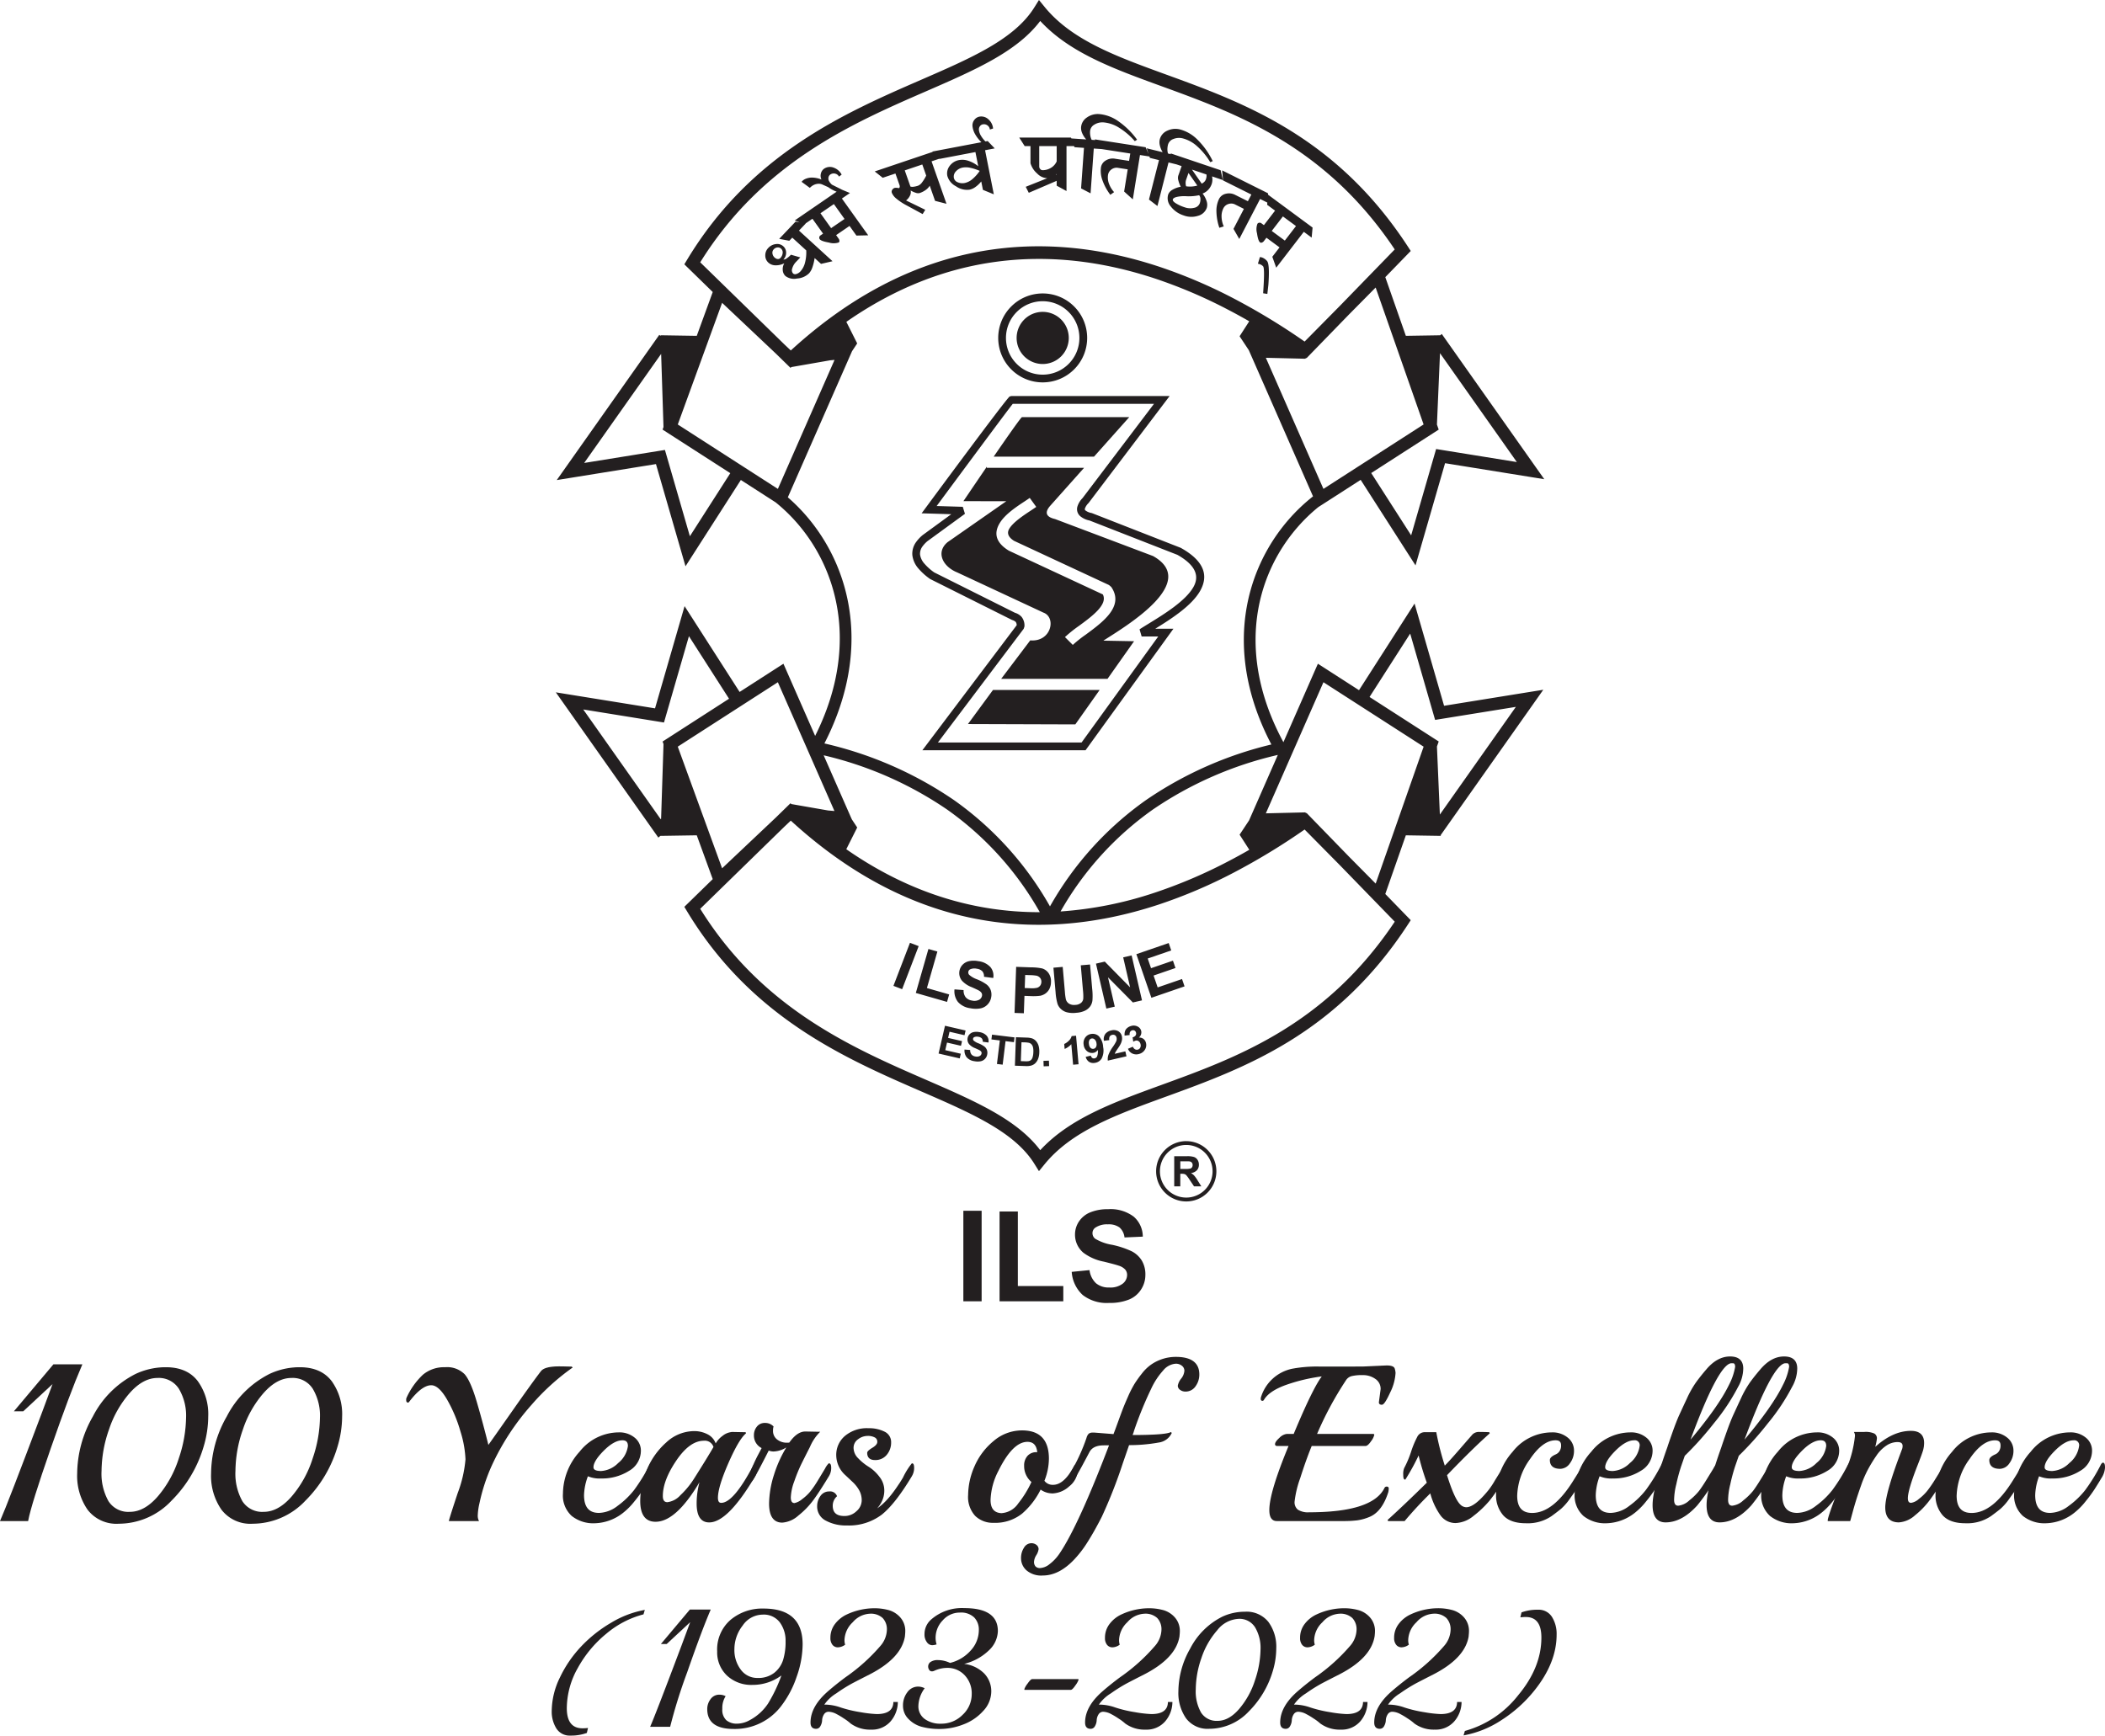 <?xml version="1.0" encoding="utf-8"?>
<svg xmlns="http://www.w3.org/2000/svg" width="458.461" height="378.047" viewBox="0 0 458.461 378.047">
  <g id="College_2" data-name="College 2" transform="translate(-12138.783 -9717.953)">
    <path id="path114" d="M191-170.426h6.024q-2.582,5.976-6.813,18.143t-4.9,15.705h-5.785q1.529-3.442,9.083-23.521l2.486-6.693-6.789,6.311h-1.673Z" transform="translate(11959.479 10185.708)" fill="none" stroke="#231f20" stroke-miterlimit="2.613" stroke-width="0.288"/>
    <path id="path116" d="M223.556-152.833A27.484,27.484,0,0,1,216.576-141a15.673,15.673,0,0,1-11.426,5,7.754,7.754,0,0,1-6.669-3.012,12.793,12.793,0,0,1-2.223-7.793,25.2,25.2,0,0,1,3.394-12.334,21.023,21.023,0,0,1,9.275-9.227,15.34,15.34,0,0,1,6.5-1.434q4.542,0,6.813,2.94a12.124,12.124,0,0,1,2.271,7.625,22.962,22.962,0,0,1-.956,6.406ZM207.589-138.3q3.251,0,6.239-3.466a23.872,23.872,0,0,0,4.566-8.319,28.787,28.787,0,0,0,1.578-8.821,11.628,11.628,0,0,0-1.578-6.406,5.308,5.308,0,0,0-4.781-2.438q-3.2,0-6.143,3.3a23.255,23.255,0,0,0-4.566,8.032,27.81,27.81,0,0,0-1.626,9.036,12.386,12.386,0,0,0,1.53,6.693,5.268,5.268,0,0,0,4.781,2.39Z" transform="translate(11959.479 10185.708)" fill="none" stroke="#231f20" stroke-miterlimit="2.613" stroke-width="0.288"/>
    <path id="path118" d="M252.719-152.833A27.483,27.483,0,0,1,245.739-141a15.673,15.673,0,0,1-11.426,5,7.754,7.754,0,0,1-6.669-3.012,12.792,12.792,0,0,1-2.223-7.793,25.2,25.2,0,0,1,3.394-12.334,21.024,21.024,0,0,1,9.275-9.227,15.34,15.34,0,0,1,6.5-1.434q4.542,0,6.813,2.94a12.124,12.124,0,0,1,2.271,7.625,22.961,22.961,0,0,1-.956,6.406ZM236.751-138.3q3.251,0,6.239-3.466a23.874,23.874,0,0,0,4.566-8.319,28.787,28.787,0,0,0,1.578-8.821,11.628,11.628,0,0,0-1.578-6.406,5.308,5.308,0,0,0-4.781-2.438q-3.2,0-6.143,3.3a23.257,23.257,0,0,0-4.566,8.032,27.81,27.81,0,0,0-1.626,9.036,12.385,12.385,0,0,0,1.53,6.693,5.268,5.268,0,0,0,4.781,2.39Z" transform="translate(11959.479 10185.708)" fill="none" stroke="#231f20" stroke-miterlimit="2.613" stroke-width="0.288"/>
    <path id="path120" d="M303.874-169.948a50.038,50.038,0,0,0-8.893,8.079,53.668,53.668,0,0,0-8.7,13.291A40.15,40.15,0,0,0,283.6-140.4a13.849,13.849,0,0,0-.382,2.629,2.622,2.622,0,0,0,.191,1.2h-6.167q.191-.813,1.888-5.928a27.149,27.149,0,0,0,1.7-7.386,23.43,23.43,0,0,0-1.1-6.1,31.017,31.017,0,0,0-2.94-7q-1.84-3.179-3.561-3.179-2.151,0-4.972,3.729a.137.137,0,0,1-.1.048q-.239,0-.239-.383a.969.969,0,0,1,.048-.43,15.682,15.682,0,0,1,3.538-5,7.006,7.006,0,0,1,4.733-1.6,5.245,5.245,0,0,1,4.159,1.482q1.291,1.482,2.606,5.952t2.606,9.681q1-1.386,5.354-7.6t6.263-8.7q.765-1,3.92-1,.526,0,1.458.024t1.267.024Z" transform="translate(11959.479 10185.708)" fill="none" stroke="#231f20" stroke-miterlimit="2.613" stroke-width="0.288"/>
    <path id="path122" d="M321.276-149.009q.286,0,.287.933a4.564,4.564,0,0,1-.765,2.223q-.765,1.29-1.506,2.438a31.323,31.323,0,0,1-1.984,2.677,14.627,14.627,0,0,1-2.438,2.438,10.208,10.208,0,0,1-6.048,2.2,7.4,7.4,0,0,1-4.9-1.554,5.84,5.84,0,0,1-1.864-4.757,13.571,13.571,0,0,1,3.586-9.036,10.769,10.769,0,0,1,8.366-4.159,5.058,5.058,0,0,1,3.442,1.124,3.462,3.462,0,0,1,1.291,2.7,4.922,4.922,0,0,1-2.534,4.3,10.826,10.826,0,0,1-5.976,1.626,6.39,6.39,0,0,1-2.964-.526,12.563,12.563,0,0,0-.908,4.3q0,4.016,3.394,4.016a7.049,7.049,0,0,0,4.135-1.554,18.043,18.043,0,0,0,3.634-3.49,38.887,38.887,0,0,0,3.418-5.569q.191-.335.335-.335Zm-5.068-3.777q0-1.386-1.338-1.386-1.865,0-4.159,2.295t-2.295,3.729q0,.956,1.817.956a5.862,5.862,0,0,0,3.8-1.769,5.879,5.879,0,0,0,2.175-3.825Z" transform="translate(11959.479 10185.708)" fill="none" stroke="#231f20" stroke-miterlimit="2.613" stroke-width="0.288"/>
    <path id="path124" d="M338.821-155.7l2.391.048h.478q-1.577,1.291-3.872,6.526t-2.295,7.625q0,1.243.861,1.243,2.773,0,7.076-8.175.191-.334.335-.334.287,0,.287.884a3.3,3.3,0,0,1-.478,1.7q-5.88,9.9-9.848,9.9-2.582,0-2.582-3.968a17.537,17.537,0,0,1,1-5.833q-5.451,9.657-10.088,9.657-3.2,0-3.2-4.4a17.315,17.315,0,0,1,1.458-6.789,16.11,16.11,0,0,1,4.183-5.856,8.826,8.826,0,0,1,5.976-2.414,6.152,6.152,0,0,1,2.869.693,3.431,3.431,0,0,1,1.769,2.223,5.128,5.128,0,0,1,1.626-1.912,3.529,3.529,0,0,1,2.056-.813Zm-3.968,3.155a2.1,2.1,0,0,0-2.247-1.53q-3.155,0-6.119,4.374t-2.964,7.816q0,1.483,1.147,1.482a4.693,4.693,0,0,0,2.916-1.554,18.537,18.537,0,0,0,3.012-3.657Q333.563-150.3,334.853-152.546Z" transform="translate(11959.479 10185.708)" fill="none" stroke="#231f20" stroke-miterlimit="2.613" stroke-width="0.288"/>
    <path id="path126" d="M354.694-155.8l2.438.048h.478a10.277,10.277,0,0,0-2.032,3.107q-1.315,2.581-1.96,3.9a34.522,34.522,0,0,0-1.434,3.538,11.393,11.393,0,0,0-.789,3.609q0,1.387.956,1.387a3.913,3.913,0,0,0,1.745-.884,9.95,9.95,0,0,0,1.865-1.769,23.4,23.4,0,0,0,1.625-2.39q.884-1.458,1.53-2.534a4.3,4.3,0,0,1,.741-1.076q.335,0,.335.884a3.3,3.3,0,0,1-.478,1.7q-2.056,3.394-3.394,5.211a17.629,17.629,0,0,1-3.227,3.323,5.726,5.726,0,0,1-3.418,1.506q-2.725,0-2.725-4.016A21.356,21.356,0,0,1,348-146.427a26.745,26.745,0,0,1,3.108-6.646,5.359,5.359,0,0,1-3.347,1.339,2.86,2.86,0,0,1-1.1-.239q-3.394,6.693-3.657,6.693t-.263-.789a6.157,6.157,0,0,1,.6-2.2q.6-1.41,1.291-2.7t.741-1.434a2.892,2.892,0,0,1-1.721-2.773,2.724,2.724,0,0,1,.6-1.721,1.978,1.978,0,0,1,1.649-.765,2.33,2.33,0,0,1,1.721.669,2.9,2.9,0,0,0-.1.861,2.455,2.455,0,0,0,.932,2.032,3.537,3.537,0,0,0,2.271.741,2.563,2.563,0,0,0,.574-.048q1.673-2.391,3.394-2.391Z" transform="translate(11959.479 10185.708)" fill="none" stroke="#231f20" stroke-miterlimit="2.613" stroke-width="0.288"/>
    <path id="path128" d="M377.785-146.284q-3.586,5.976-6.5,8.319a11.688,11.688,0,0,1-7.554,2.343,9.012,9.012,0,0,1-4.494-1.028,3.292,3.292,0,0,1-1.817-3.036,3.591,3.591,0,0,1,.669-2.1,2.128,2.128,0,0,1,1.841-.956,1.432,1.432,0,0,1,1.506.86,2.887,2.887,0,0,0-.909,2.1q0,2.39,2.677,2.391a3.886,3.886,0,0,0,2.749-1.1,3.27,3.27,0,0,0,1.171-2.414,4.589,4.589,0,0,0-.574-2.318,7.569,7.569,0,0,0-1.386-1.769l-1.626-1.53a5.754,5.754,0,0,1-1.96-4.279,5.243,5.243,0,0,1,1.841-4.064,7.283,7.283,0,0,1,5.044-1.649,7.322,7.322,0,0,1,3.394.717,2.353,2.353,0,0,1,1.386,2.223,3.964,3.964,0,0,1-.908,2.606,3.027,3.027,0,0,1-2.462,1.1q-1.553,0-1.554-1.434,0-.334,1.1-1t1.1-1.386a1.174,1.174,0,0,0-.6-1.076,3.317,3.317,0,0,0-1.7-.359,3.522,3.522,0,0,0-2.127.765,2.387,2.387,0,0,0-1.028,2.008,3.356,3.356,0,0,0,1.052,2.343,11.554,11.554,0,0,0,2.294,1.864,8.661,8.661,0,0,1,2.295,2.127,4.624,4.624,0,0,1,1.052,2.868,5.282,5.282,0,0,1-.693,2.7,6.3,6.3,0,0,1-1.649,1.913q2.677-1.148,5.689-5.737.287-.383,1-1.578a15.059,15.059,0,0,1,1.864-3.012q.287,0,.287.884a3.3,3.3,0,0,1-.478,1.7Z" transform="translate(11959.479 10185.708)" fill="none" stroke="#231f20" stroke-miterlimit="2.613" stroke-width="0.288"/>
    <path id="path130" d="M413.354-148.339q.143-.287.287-.287.287,0,.287.717a4.707,4.707,0,0,1-1.841,3.8,5.6,5.6,0,0,1-3.442,1.506,4.293,4.293,0,0,1-2.749-.908,16.53,16.53,0,0,1-4.088,5.354,9.24,9.24,0,0,1-6.1,1.96,5.366,5.366,0,0,1-3.9-1.458,5.93,5.93,0,0,1-1.506-4.446,15.612,15.612,0,0,1,1.363-6.167,14.5,14.5,0,0,1,4.112-5.474,9.346,9.346,0,0,1,6.143-2.295q5.689,0,5.689,6.024a13.1,13.1,0,0,1-1,4.828,2.373,2.373,0,0,0,2.056,1q2.486,0,4.685-4.159ZM405.37-151.3q-.191-2.534-2.295-2.534-3.3,0-6.454,6.406a14.87,14.87,0,0,0-1.721,6.406q0,2.869,2.486,3.012a4.914,4.914,0,0,0,3.8-2.175,22.552,22.552,0,0,0,2.94-4.8,4.394,4.394,0,0,1-1.625-3.49,2.945,2.945,0,0,1,.693-2.056,2.421,2.421,0,0,1,1.888-.765Z" transform="translate(11959.479 10185.708)" fill="none" stroke="#231f20" stroke-miterlimit="2.613" stroke-width="0.288"/>
    <path id="path132" d="M416.461-151.542q-3.585,6.837-3.968,6.836-.239,0-.239-.789a3.013,3.013,0,0,1,.287-1.363,40.328,40.328,0,0,0,3.538-7.649,1.9,1.9,0,0,1,.431-.837,1.21,1.21,0,0,1,.813-.215h.383l4.207.335q.286-.717.98-2.629t1.076-2.916q.382-1,1.147-2.725a23.4,23.4,0,0,1,1.387-2.725,24.551,24.551,0,0,1,1.625-2.271,9.041,9.041,0,0,1,2.008-1.936,9.3,9.3,0,0,1,5.259-1.626q4.972,0,4.972,3.681a4.158,4.158,0,0,1-.789,2.486,2.443,2.443,0,0,1-2.079,1.1,1.762,1.762,0,0,1-1.076-.335.967.967,0,0,1-.454-.789,3.265,3.265,0,0,1,.717-1.482,3.282,3.282,0,0,0,.717-1.769,1.494,1.494,0,0,0-.6-1.219,2.19,2.19,0,0,0-1.411-.478,4.038,4.038,0,0,0-2.868,1.53,15.925,15.925,0,0,0-2.629,4.016,81.539,81.539,0,0,0-3.777,9.275,1.5,1.5,0,0,1-.1.335q-.143.383-.239.669,7.554,0,8.606-.669a3.485,3.485,0,0,1-2.677,2.008,35.611,35.611,0,0,1-6.6.574l-1.386,4.016a107.04,107.04,0,0,1-4.589,11.689q-1.625,3.179-3.084,5.474a23.777,23.777,0,0,1-2.892,3.777q-3.251,3.442-6.741,3.442a4.789,4.789,0,0,1-3.466-1.1,3.375,3.375,0,0,1-1.123-2.462,3.93,3.93,0,0,1,.621-2.271,1.725,1.725,0,0,1,1.387-.908,1.624,1.624,0,0,1,1.147.358,1.046,1.046,0,0,1,.382.765,3.126,3.126,0,0,1-.5,1.291,3.207,3.207,0,0,0-.5,1.506,1.663,1.663,0,0,0,.335,1.052,1.434,1.434,0,0,0,1.2.43,3.7,3.7,0,0,0,2.032-.836,9.834,9.834,0,0,0,2.271-2.414q4.111-6.072,10.853-23.761h-1.339q-2.438,0-3.251,1.53Z" transform="translate(11959.479 10185.708)" fill="none" stroke="#231f20" stroke-miterlimit="2.613" stroke-width="0.288"/>
    <path id="path134" d="M476.078-169.948l5.211-.239q1.482,0,1.649.6a3.682,3.682,0,0,1,.167.884,10.72,10.72,0,0,1-1.171,4.231q-1.171,2.557-1.673,2.558t-.5-.383l.382-2.868a2.735,2.735,0,0,0-1.2-2.343,4.777,4.777,0,0,0-2.868-.861,9.516,9.516,0,0,0-2.486.239,2.231,2.231,0,0,0-1.291,1,73.871,73.871,0,0,0-6.358,11.856h12.478l.048.048a3.316,3.316,0,0,1-.669,1.315q-.67.98-1.1.98H464.891q-1.291,3.155-2.534,7.076a22.422,22.422,0,0,0-1.243,5.187,2.219,2.219,0,0,0,.765,1.864,4.272,4.272,0,0,0,2.581.6q13.96,0,16.542-5.45a.4.4,0,0,1,.358-.143q.263,0,.263.287a4.107,4.107,0,0,1-.1.765q-1.339,4.159-3.968,5.259a10.649,10.649,0,0,1-2.606.741,23.847,23.847,0,0,1-3.131.167H457.386q-1.482,0-1.482-2.247,0-3.873,4.255-14.1h-2.629q-.383,0-.383-.239,0-.478.908-1.291a2.558,2.558,0,0,1,1.482-.813h1.625q4.4-10.566,6.359-12.861a38.429,38.429,0,0,0-8.2,1.912q-3.705,1.339-4.853,3.3a.221.221,0,0,1-.239.143q-.191,0-.191-.263a.9.9,0,0,1,.048-.359,8.891,8.891,0,0,1,6.645-6.071,28.8,28.8,0,0,1,5.881-.478Z" transform="translate(11959.479 10185.708)" fill="none" stroke="#231f20" stroke-miterlimit="2.613" stroke-width="0.288"/>
    <path id="path136" d="M488.317-151.16a48.059,48.059,0,0,1-3.012,5.546q-.239,0-.239-.956a3.287,3.287,0,0,1,.191-1.339,22.546,22.546,0,0,0,1.506-3.561,19.7,19.7,0,0,1,1.315-3.179,1.663,1.663,0,0,1,1.434-1H492a59.533,59.533,0,0,0,1.913,7.41q1.195-1.2,3.323-3.657t2.893-3.323a1.852,1.852,0,0,1,1.434-.478q1,0,1.506.024t.6.024q-3.825,3.394-9.37,9.179,1.625,5.259,2.964,6.55a2.033,2.033,0,0,0,1.387.621q1.912,0,5.02-3.872A17.624,17.624,0,0,0,505-145.184q2.295-3.729,2.391-3.729.239,0,.239.908a3.6,3.6,0,0,1-.526,1.817,39.168,39.168,0,0,1-3.49,5.211,22.1,22.1,0,0,1-3.466,3.3,6.359,6.359,0,0,1-3.848,1.53,3.9,3.9,0,0,1-3.156-1.625,14.569,14.569,0,0,1-2.247-4.972,83.865,83.865,0,0,0-5.737,6.167h-3.538q3.442-3.107,8.605-8.175a56.885,56.885,0,0,1-1.912-6.406Z" transform="translate(11959.479 10185.708)" fill="none" stroke="#231f20" stroke-miterlimit="2.613" stroke-width="0.288"/>
    <path id="path138" d="M524.412-148.817q.286,0,.286.908a4.7,4.7,0,0,1-.789,2.247q-.789,1.339-1.243,2.031t-1.554,2.223a12,12,0,0,1-1.912,2.2q-.813.669-2.056,1.577a9.085,9.085,0,0,1-5.474,1.53q-3.37,0-4.876-1.7a6.414,6.414,0,0,1-1.506-4.422,13.882,13.882,0,0,1,3.561-9.2,10.725,10.725,0,0,1,8.391-4.183,5.058,5.058,0,0,1,3.442,1.124,3.439,3.439,0,0,1,1.291,2.677,4.377,4.377,0,0,1-.86,2.7,2.447,2.447,0,0,1-1.96,1.147q-2.151,0-2.151-1.769,0-.574,1.2-1.1a2,2,0,0,0,.86-.717,2.3,2.3,0,0,0,.383-1.386q0-1.243-1.338-1.243-2.869,0-5.689,4.159a14.4,14.4,0,0,0-2.821,8.056q0,3.9,3.394,3.9,4.733,0,9.227-7.315.908-1.434,1.506-2.438a3.761,3.761,0,0,1,.693-1Z" transform="translate(11959.479 10185.708)" fill="none" stroke="#231f20" stroke-miterlimit="2.613" stroke-width="0.288"/>
    <path id="path140" d="M541.623-149.009q.286,0,.287.933a4.564,4.564,0,0,1-.765,2.223q-.765,1.29-1.506,2.438a31.388,31.388,0,0,1-1.984,2.677,14.634,14.634,0,0,1-2.438,2.438,10.209,10.209,0,0,1-6.048,2.2,7.4,7.4,0,0,1-4.9-1.554,5.84,5.84,0,0,1-1.864-4.757,13.571,13.571,0,0,1,3.586-9.036,10.769,10.769,0,0,1,8.366-4.159,5.058,5.058,0,0,1,3.442,1.124,3.462,3.462,0,0,1,1.291,2.7,4.922,4.922,0,0,1-2.534,4.3,10.826,10.826,0,0,1-5.976,1.626,6.39,6.39,0,0,1-2.964-.526,12.563,12.563,0,0,0-.908,4.3q0,4.016,3.394,4.016a7.049,7.049,0,0,0,4.135-1.554,18.038,18.038,0,0,0,3.634-3.49,38.888,38.888,0,0,0,3.418-5.569q.191-.335.335-.335Zm-5.068-3.777a1.2,1.2,0,0,0-1.338-1.386q-1.865,0-4.159,2.295t-2.295,3.729q0,.956,1.817.956a5.862,5.862,0,0,0,3.8-1.769A5.878,5.878,0,0,0,536.555-152.785Z" transform="translate(11959.479 10185.708)" fill="none" stroke="#231f20" stroke-miterlimit="2.613" stroke-width="0.288"/>
    <path id="path142" d="M557.734-165.741a45,45,0,0,1-5.259,7.912,71.482,71.482,0,0,1-6.358,7.1l-.765,2.2a37.73,37.73,0,0,0-1.1,4.064,15.024,15.024,0,0,0-.478,3.394q0,1.434,1.052,1.434a4.285,4.285,0,0,0,2.51-1.2,13.257,13.257,0,0,0,2.128-2.079q.67-.884,1.554-2.319t1.53-2.486a4.217,4.217,0,0,1,.741-1.051q.287,0,.287.884a3.3,3.3,0,0,1-.478,1.7,42.927,42.927,0,0,1-4.255,6.263q-3.3,3.633-6.789,3.633-2.678,0-2.677-3.633,0-3.586,3.2-12.526.239-.765,1.1-3.2t1.482-3.8q.621-1.363,1.673-3.61a21.844,21.844,0,0,1,2.032-3.585q.98-1.339,2.175-2.725,2.343-2.773,5.068-2.773t2.725,2.486a8.134,8.134,0,0,1-1.1,3.92Zm-1-5.211H556.4q-2.916,0-9.323,17.5,6.55-7.7,8.94-12.621a13.355,13.355,0,0,0,1.339-3.944Q557.351-170.953,556.73-170.952Z" transform="translate(11959.479 10185.708)" fill="none" stroke="#231f20" stroke-miterlimit="2.613" stroke-width="0.288"/>
    <path id="path144" d="M569.494-165.741a44.991,44.991,0,0,1-5.259,7.912,71.483,71.483,0,0,1-6.358,7.1l-.765,2.2a37.716,37.716,0,0,0-1.1,4.064,15.016,15.016,0,0,0-.478,3.394q0,1.434,1.051,1.434a4.285,4.285,0,0,0,2.51-1.2,13.265,13.265,0,0,0,2.128-2.079q.67-.884,1.554-2.319t1.53-2.486a4.218,4.218,0,0,1,.741-1.051q.287,0,.287.884a3.3,3.3,0,0,1-.478,1.7,42.93,42.93,0,0,1-4.254,6.263q-3.3,3.633-6.789,3.633-2.678,0-2.677-3.633,0-3.586,3.2-12.526.239-.765,1.1-3.2t1.482-3.8q.621-1.363,1.673-3.61a21.861,21.861,0,0,1,2.032-3.585q.98-1.339,2.175-2.725,2.343-2.773,5.068-2.773t2.725,2.486a8.134,8.134,0,0,1-1.1,3.92Zm-1-5.211h-.335q-2.916,0-9.323,17.5,6.55-7.7,8.94-12.621a13.356,13.356,0,0,0,1.339-3.944Q569.112-170.953,568.491-170.952Z" transform="translate(11959.479 10185.708)" fill="none" stroke="#231f20" stroke-miterlimit="2.613" stroke-width="0.288"/>
    <path id="path146" d="M582.259-149.009q.286,0,.287.933a4.564,4.564,0,0,1-.765,2.223q-.765,1.29-1.506,2.438a31.338,31.338,0,0,1-1.984,2.677,14.633,14.633,0,0,1-2.438,2.438,10.209,10.209,0,0,1-6.048,2.2,7.4,7.4,0,0,1-4.9-1.554,5.84,5.84,0,0,1-1.864-4.757,13.57,13.57,0,0,1,3.586-9.036,10.77,10.77,0,0,1,8.366-4.159,5.058,5.058,0,0,1,3.442,1.124,3.462,3.462,0,0,1,1.291,2.7,4.922,4.922,0,0,1-2.534,4.3,10.826,10.826,0,0,1-5.976,1.626,6.391,6.391,0,0,1-2.964-.526,12.563,12.563,0,0,0-.908,4.3q0,4.016,3.394,4.016a7.049,7.049,0,0,0,4.135-1.554,18.044,18.044,0,0,0,3.634-3.49,38.889,38.889,0,0,0,3.418-5.569q.191-.335.335-.335Zm-5.068-3.777q0-1.386-1.338-1.386-1.865,0-4.159,2.295t-2.295,3.729q0,.956,1.817.956a5.862,5.862,0,0,0,3.8-1.769A5.878,5.878,0,0,0,577.191-152.785Z" transform="translate(11959.479 10185.708)" fill="none" stroke="#231f20" stroke-miterlimit="2.613" stroke-width="0.288"/>
    <path id="path148" d="M602.817-146.188q-1.769,2.964-3.227,4.948a18.077,18.077,0,0,1-3.323,3.466,5.678,5.678,0,0,1-3.394,1.482q-2.821,0-2.821-3.108t3.585-12.478a2.209,2.209,0,0,0,.191-.909q0-1-1.267-1a4.529,4.529,0,0,0-2.486.789,8.061,8.061,0,0,0-2.223,2.247,32.167,32.167,0,0,0-1.817,2.964,24.585,24.585,0,0,0-1.506,3.466q-.693,1.96-1.1,3.275t-.813,2.821q-.406,1.506-.454,1.649h-4.637q0-1,4.207-11.522a25.184,25.184,0,0,0,1.721-6.884,1.423,1.423,0,0,0-.144-.717h2.008a4.368,4.368,0,0,1,2.151.335,1.052,1.052,0,0,1,.478.908,10.692,10.692,0,0,1-.526,2.343q4.016-3.825,8.079-3.825,2.725,0,2.725,2.486a5.731,5.731,0,0,1-.239,1.625q-.239.813-1.2,3.251-2.1,5.354-2.1,7.171,0,1.147.861,1.147a3.362,3.362,0,0,0,1.745-.861,10.58,10.58,0,0,0,1.864-1.793,26.172,26.172,0,0,0,1.626-2.343q.884-1.41,1.506-2.462a4.075,4.075,0,0,1,.717-1.051q.287,0,.287.884a3.3,3.3,0,0,1-.478,1.7Z" transform="translate(11959.479 10185.708)" fill="none" stroke="#231f20" stroke-miterlimit="2.613" stroke-width="0.288"/>
    <path id="path150" d="M620.123-148.817q.286,0,.286.908a4.7,4.7,0,0,1-.789,2.247q-.789,1.339-1.243,2.031t-1.554,2.223a12.01,12.01,0,0,1-1.913,2.2q-.813.669-2.056,1.577a9.086,9.086,0,0,1-5.474,1.53q-3.37,0-4.876-1.7A6.414,6.414,0,0,1,601-142.22a13.882,13.882,0,0,1,3.561-9.2,10.725,10.725,0,0,1,8.391-4.183,5.058,5.058,0,0,1,3.442,1.124,3.439,3.439,0,0,1,1.291,2.677,4.377,4.377,0,0,1-.86,2.7,2.447,2.447,0,0,1-1.961,1.147q-2.151,0-2.151-1.769,0-.574,1.2-1.1a2,2,0,0,0,.86-.717,2.3,2.3,0,0,0,.383-1.386q0-1.243-1.338-1.243-2.869,0-5.689,4.159a14.4,14.4,0,0,0-2.821,8.056q0,3.9,3.394,3.9,4.733,0,9.227-7.315.908-1.434,1.506-2.438a3.764,3.764,0,0,1,.693-1Z" transform="translate(11959.479 10185.708)" fill="none" stroke="#231f20" stroke-miterlimit="2.613" stroke-width="0.288"/>
    <path id="path152" d="M637.334-149.009q.286,0,.286.933a4.563,4.563,0,0,1-.764,2.223q-.765,1.29-1.506,2.438a31.377,31.377,0,0,1-1.984,2.677,14.632,14.632,0,0,1-2.438,2.438,10.209,10.209,0,0,1-6.048,2.2,7.4,7.4,0,0,1-4.9-1.554,5.84,5.84,0,0,1-1.864-4.757,13.571,13.571,0,0,1,3.586-9.036,10.769,10.769,0,0,1,8.366-4.159,5.058,5.058,0,0,1,3.442,1.124,3.461,3.461,0,0,1,1.291,2.7,4.922,4.922,0,0,1-2.534,4.3,10.826,10.826,0,0,1-5.976,1.626,6.39,6.39,0,0,1-2.964-.526,12.563,12.563,0,0,0-.908,4.3q0,4.016,3.394,4.016a7.049,7.049,0,0,0,4.135-1.554,18.043,18.043,0,0,0,3.634-3.49A38.9,38.9,0,0,0,637-148.674q.191-.335.335-.335Zm-5.068-3.777a1.2,1.2,0,0,0-1.338-1.386q-1.865,0-4.159,2.295t-2.295,3.729q0,.956,1.817.956a5.862,5.862,0,0,0,3.8-1.769A5.878,5.878,0,0,0,632.266-152.785Z" transform="translate(11959.479 10185.708)" fill="none" stroke="#231f20" stroke-miterlimit="2.613" stroke-width="0.288"/>
    <path id="path154" d="M191-170.426h6.024q-2.582,5.976-6.813,18.143t-4.9,15.705h-5.785q1.529-3.442,9.083-23.521l2.486-6.693-6.789,6.311h-1.673Z" transform="translate(11959.479 10185.708)" fill="#231f20"/>
    <path id="path156" d="M223.556-152.833A27.484,27.484,0,0,1,216.576-141a15.673,15.673,0,0,1-11.426,5,7.754,7.754,0,0,1-6.669-3.012,12.793,12.793,0,0,1-2.223-7.793,25.2,25.2,0,0,1,3.394-12.334,21.023,21.023,0,0,1,9.275-9.227,15.34,15.34,0,0,1,6.5-1.434q4.542,0,6.813,2.94a12.124,12.124,0,0,1,2.271,7.625,22.962,22.962,0,0,1-.956,6.406ZM207.589-138.3q3.251,0,6.239-3.466a23.872,23.872,0,0,0,4.566-8.319,28.787,28.787,0,0,0,1.578-8.821,11.628,11.628,0,0,0-1.578-6.406,5.308,5.308,0,0,0-4.781-2.438q-3.2,0-6.143,3.3a23.255,23.255,0,0,0-4.566,8.032,27.81,27.81,0,0,0-1.626,9.036,12.386,12.386,0,0,0,1.53,6.693,5.268,5.268,0,0,0,4.781,2.39" transform="translate(11959.479 10185.708)" fill="#231f20"/>
    <path id="path158" d="M252.719-152.833A27.483,27.483,0,0,1,245.739-141a15.673,15.673,0,0,1-11.426,5,7.754,7.754,0,0,1-6.669-3.012,12.792,12.792,0,0,1-2.223-7.793,25.2,25.2,0,0,1,3.394-12.334,21.024,21.024,0,0,1,9.275-9.227,15.34,15.34,0,0,1,6.5-1.434q4.542,0,6.813,2.94a12.124,12.124,0,0,1,2.271,7.625,22.961,22.961,0,0,1-.956,6.406ZM236.751-138.3q3.251,0,6.239-3.466a23.874,23.874,0,0,0,4.566-8.319,28.787,28.787,0,0,0,1.578-8.821,11.628,11.628,0,0,0-1.578-6.406,5.308,5.308,0,0,0-4.781-2.438q-3.2,0-6.143,3.3a23.257,23.257,0,0,0-4.566,8.032,27.81,27.81,0,0,0-1.626,9.036,12.385,12.385,0,0,0,1.53,6.693,5.268,5.268,0,0,0,4.781,2.39" transform="translate(11959.479 10185.708)" fill="#231f20"/>
    <path id="path160" d="M303.874-169.948a50.038,50.038,0,0,0-8.893,8.079,53.668,53.668,0,0,0-8.7,13.291A40.15,40.15,0,0,0,283.6-140.4a13.849,13.849,0,0,0-.382,2.629,2.622,2.622,0,0,0,.191,1.2h-6.167q.191-.813,1.888-5.928a27.149,27.149,0,0,0,1.7-7.386,23.43,23.43,0,0,0-1.1-6.1,31.017,31.017,0,0,0-2.94-7q-1.84-3.179-3.561-3.179-2.151,0-4.972,3.729a.137.137,0,0,1-.1.048q-.239,0-.239-.383a.969.969,0,0,1,.048-.43,15.682,15.682,0,0,1,3.538-5,7.006,7.006,0,0,1,4.733-1.6,5.245,5.245,0,0,1,4.159,1.482q1.291,1.482,2.606,5.952t2.606,9.681q1-1.386,5.354-7.6t6.263-8.7q.765-1,3.92-1,.526,0,1.458.024t1.267.024" transform="translate(11959.479 10185.708)" fill="#231f20"/>
    <path id="path162" d="M321.276-149.009q.286,0,.287.933a4.564,4.564,0,0,1-.765,2.223q-.765,1.29-1.506,2.438a31.323,31.323,0,0,1-1.984,2.677,14.627,14.627,0,0,1-2.438,2.438,10.208,10.208,0,0,1-6.048,2.2,7.4,7.4,0,0,1-4.9-1.554,5.84,5.84,0,0,1-1.864-4.757,13.571,13.571,0,0,1,3.586-9.036,10.769,10.769,0,0,1,8.366-4.159,5.058,5.058,0,0,1,3.442,1.124,3.462,3.462,0,0,1,1.291,2.7,4.922,4.922,0,0,1-2.534,4.3,10.826,10.826,0,0,1-5.976,1.626,6.39,6.39,0,0,1-2.964-.526,12.563,12.563,0,0,0-.908,4.3q0,4.016,3.394,4.016a7.049,7.049,0,0,0,4.135-1.554,18.043,18.043,0,0,0,3.634-3.49,38.887,38.887,0,0,0,3.418-5.569q.191-.335.335-.335Zm-5.068-3.777q0-1.386-1.338-1.386-1.865,0-4.159,2.295t-2.295,3.729q0,.956,1.817.956a5.862,5.862,0,0,0,3.8-1.769,5.879,5.879,0,0,0,2.175-3.825" transform="translate(11959.479 10185.708)" fill="#231f20"/>
    <path id="path164" d="M338.821-155.7l2.391.048h.478q-1.577,1.291-3.872,6.526t-2.295,7.625q0,1.243.861,1.243,2.773,0,7.076-8.175.191-.334.335-.334.287,0,.287.884a3.3,3.3,0,0,1-.478,1.7q-5.88,9.9-9.848,9.9-2.582,0-2.582-3.968a17.537,17.537,0,0,1,1-5.833q-5.451,9.657-10.088,9.657-3.2,0-3.2-4.4a17.315,17.315,0,0,1,1.458-6.789,16.11,16.11,0,0,1,4.183-5.856,8.826,8.826,0,0,1,5.976-2.414,6.152,6.152,0,0,1,2.869.693,3.431,3.431,0,0,1,1.769,2.223,5.128,5.128,0,0,1,1.626-1.912,3.529,3.529,0,0,1,2.056-.813Zm-3.968,3.155a2.1,2.1,0,0,0-2.247-1.53q-3.155,0-6.119,4.374t-2.964,7.816q0,1.483,1.147,1.482a4.693,4.693,0,0,0,2.916-1.554,18.537,18.537,0,0,0,3.012-3.657q2.964-4.685,4.255-6.932" transform="translate(11959.479 10185.708)" fill="#231f20"/>
    <path id="path166" d="M354.694-155.8l2.438.048h.478a10.277,10.277,0,0,0-2.032,3.107q-1.315,2.581-1.96,3.9a34.522,34.522,0,0,0-1.434,3.538,11.393,11.393,0,0,0-.789,3.609q0,1.387.956,1.387a3.913,3.913,0,0,0,1.745-.884,9.95,9.95,0,0,0,1.865-1.769,23.4,23.4,0,0,0,1.625-2.39q.884-1.458,1.53-2.534a4.3,4.3,0,0,1,.741-1.076q.335,0,.335.884a3.3,3.3,0,0,1-.478,1.7q-2.056,3.394-3.394,5.211a17.629,17.629,0,0,1-3.227,3.323,5.726,5.726,0,0,1-3.418,1.506q-2.725,0-2.725-4.016A21.356,21.356,0,0,1,348-146.427a26.745,26.745,0,0,1,3.108-6.646,5.359,5.359,0,0,1-3.347,1.339,2.86,2.86,0,0,1-1.1-.239q-3.394,6.693-3.657,6.693t-.263-.789a6.157,6.157,0,0,1,.6-2.2q.6-1.41,1.291-2.7t.741-1.434a2.892,2.892,0,0,1-1.721-2.773,2.724,2.724,0,0,1,.6-1.721,1.978,1.978,0,0,1,1.649-.765,2.33,2.33,0,0,1,1.721.669,2.9,2.9,0,0,0-.1.861,2.455,2.455,0,0,0,.932,2.032,3.537,3.537,0,0,0,2.271.741,2.563,2.563,0,0,0,.574-.048q1.673-2.391,3.394-2.391" transform="translate(11959.479 10185.708)" fill="#231f20"/>
    <path id="path168" d="M377.785-146.284q-3.586,5.976-6.5,8.319a11.688,11.688,0,0,1-7.554,2.343,9.012,9.012,0,0,1-4.494-1.028,3.292,3.292,0,0,1-1.817-3.036,3.591,3.591,0,0,1,.669-2.1,2.128,2.128,0,0,1,1.841-.956,1.432,1.432,0,0,1,1.506.86,2.887,2.887,0,0,0-.909,2.1q0,2.39,2.677,2.391a3.886,3.886,0,0,0,2.749-1.1,3.27,3.27,0,0,0,1.171-2.414,4.589,4.589,0,0,0-.574-2.318,7.569,7.569,0,0,0-1.386-1.769l-1.626-1.53a5.754,5.754,0,0,1-1.96-4.279,5.243,5.243,0,0,1,1.841-4.064,7.283,7.283,0,0,1,5.044-1.649,7.322,7.322,0,0,1,3.394.717,2.353,2.353,0,0,1,1.386,2.223,3.964,3.964,0,0,1-.908,2.606,3.027,3.027,0,0,1-2.462,1.1q-1.553,0-1.554-1.434,0-.334,1.1-1t1.1-1.386a1.174,1.174,0,0,0-.6-1.076,3.317,3.317,0,0,0-1.7-.359,3.522,3.522,0,0,0-2.127.765,2.387,2.387,0,0,0-1.028,2.008,3.356,3.356,0,0,0,1.052,2.343,11.554,11.554,0,0,0,2.294,1.864,8.661,8.661,0,0,1,2.295,2.127,4.624,4.624,0,0,1,1.052,2.868,5.282,5.282,0,0,1-.693,2.7,6.3,6.3,0,0,1-1.649,1.913q2.677-1.148,5.689-5.737.287-.383,1-1.578a15.059,15.059,0,0,1,1.864-3.012q.287,0,.287.884a3.3,3.3,0,0,1-.478,1.7" transform="translate(11959.479 10185.708)" fill="#231f20"/>
    <path id="path170" d="M413.354-148.339q.143-.287.287-.287.287,0,.287.717a4.707,4.707,0,0,1-1.841,3.8,5.6,5.6,0,0,1-3.442,1.506,4.293,4.293,0,0,1-2.749-.908,16.53,16.53,0,0,1-4.088,5.354,9.24,9.24,0,0,1-6.1,1.96,5.366,5.366,0,0,1-3.9-1.458,5.93,5.93,0,0,1-1.506-4.446,15.612,15.612,0,0,1,1.363-6.167,14.5,14.5,0,0,1,4.112-5.474,9.346,9.346,0,0,1,6.143-2.295q5.689,0,5.689,6.024a13.1,13.1,0,0,1-1,4.828,2.373,2.373,0,0,0,2.056,1q2.486,0,4.685-4.159ZM405.37-151.3q-.191-2.534-2.295-2.534-3.3,0-6.454,6.406a14.87,14.87,0,0,0-1.721,6.406q0,2.869,2.486,3.012a4.914,4.914,0,0,0,3.8-2.175,22.552,22.552,0,0,0,2.94-4.8,4.394,4.394,0,0,1-1.625-3.49,2.945,2.945,0,0,1,.693-2.056,2.421,2.421,0,0,1,1.888-.765Z" transform="translate(11959.479 10185.708)" fill="#231f20"/>
    <path id="path172" d="M416.461-151.542q-3.585,6.837-3.968,6.836-.239,0-.239-.789a3.013,3.013,0,0,1,.287-1.363,40.328,40.328,0,0,0,3.538-7.649,1.9,1.9,0,0,1,.431-.837,1.21,1.21,0,0,1,.813-.215h.383l4.207.335q.286-.717.98-2.629t1.076-2.916q.382-1,1.147-2.725a23.4,23.4,0,0,1,1.387-2.725,24.551,24.551,0,0,1,1.625-2.271,9.041,9.041,0,0,1,2.008-1.936,9.3,9.3,0,0,1,5.259-1.626q4.972,0,4.972,3.681a4.158,4.158,0,0,1-.789,2.486,2.443,2.443,0,0,1-2.079,1.1,1.762,1.762,0,0,1-1.076-.335.967.967,0,0,1-.454-.789,3.265,3.265,0,0,1,.717-1.482,3.282,3.282,0,0,0,.717-1.769,1.494,1.494,0,0,0-.6-1.219,2.19,2.19,0,0,0-1.411-.478,4.038,4.038,0,0,0-2.868,1.53,15.925,15.925,0,0,0-2.629,4.016,81.539,81.539,0,0,0-3.777,9.275,1.5,1.5,0,0,1-.1.335q-.143.383-.239.669,7.554,0,8.606-.669a3.485,3.485,0,0,1-2.677,2.008,35.611,35.611,0,0,1-6.6.574l-1.386,4.016a107.04,107.04,0,0,1-4.589,11.689q-1.625,3.179-3.084,5.474a23.777,23.777,0,0,1-2.892,3.777q-3.251,3.442-6.741,3.442a4.789,4.789,0,0,1-3.466-1.1,3.375,3.375,0,0,1-1.123-2.462,3.93,3.93,0,0,1,.621-2.271,1.725,1.725,0,0,1,1.387-.908,1.624,1.624,0,0,1,1.147.358,1.046,1.046,0,0,1,.382.765,3.126,3.126,0,0,1-.5,1.291,3.207,3.207,0,0,0-.5,1.506,1.663,1.663,0,0,0,.335,1.052,1.434,1.434,0,0,0,1.2.43,3.7,3.7,0,0,0,2.032-.836,9.834,9.834,0,0,0,2.271-2.414q4.111-6.072,10.853-23.761h-1.339q-2.438,0-3.251,1.53" transform="translate(11959.479 10185.708)" fill="#231f20"/>
    <path id="path174" d="M476.078-169.948l5.211-.239q1.482,0,1.649.6a3.682,3.682,0,0,1,.167.884,10.72,10.72,0,0,1-1.171,4.231q-1.171,2.557-1.673,2.558t-.5-.383l.382-2.868a2.735,2.735,0,0,0-1.2-2.343,4.777,4.777,0,0,0-2.868-.861,9.516,9.516,0,0,0-2.486.239,2.231,2.231,0,0,0-1.291,1,73.871,73.871,0,0,0-6.358,11.856h12.478l.048.048a3.316,3.316,0,0,1-.669,1.315q-.67.98-1.1.98H464.891q-1.291,3.155-2.534,7.076a22.422,22.422,0,0,0-1.243,5.187,2.219,2.219,0,0,0,.765,1.864,4.272,4.272,0,0,0,2.581.6q13.96,0,16.542-5.45a.4.4,0,0,1,.358-.143q.263,0,.263.287a4.107,4.107,0,0,1-.1.765q-1.339,4.159-3.968,5.259a10.649,10.649,0,0,1-2.606.741,23.847,23.847,0,0,1-3.131.167H457.386q-1.482,0-1.482-2.247,0-3.873,4.255-14.1h-2.629q-.383,0-.383-.239,0-.478.908-1.291a2.558,2.558,0,0,1,1.482-.813h1.625q4.4-10.566,6.359-12.861a38.429,38.429,0,0,0-8.2,1.912q-3.705,1.339-4.853,3.3a.221.221,0,0,1-.239.143q-.191,0-.191-.263a.9.9,0,0,1,.048-.359,8.891,8.891,0,0,1,6.645-6.071,28.8,28.8,0,0,1,5.881-.478Z" transform="translate(11959.479 10185.708)" fill="#231f20"/>
    <path id="path176" d="M488.317-151.16a48.059,48.059,0,0,1-3.012,5.546q-.239,0-.239-.956a3.287,3.287,0,0,1,.191-1.339,22.546,22.546,0,0,0,1.506-3.561,19.7,19.7,0,0,1,1.315-3.179,1.663,1.663,0,0,1,1.434-1H492a59.533,59.533,0,0,0,1.913,7.41q1.195-1.2,3.323-3.657t2.893-3.323a1.852,1.852,0,0,1,1.434-.478q1,0,1.506.024t.6.024q-3.825,3.394-9.37,9.179,1.625,5.259,2.964,6.55a2.033,2.033,0,0,0,1.387.621q1.912,0,5.02-3.872A17.624,17.624,0,0,0,505-145.184q2.295-3.729,2.391-3.729.239,0,.239.908a3.6,3.6,0,0,1-.526,1.817,39.168,39.168,0,0,1-3.49,5.211,22.1,22.1,0,0,1-3.466,3.3,6.359,6.359,0,0,1-3.848,1.53,3.9,3.9,0,0,1-3.156-1.625,14.569,14.569,0,0,1-2.247-4.972,83.865,83.865,0,0,0-5.737,6.167h-3.538q3.442-3.107,8.605-8.175a56.885,56.885,0,0,1-1.912-6.406" transform="translate(11959.479 10185.708)" fill="#231f20"/>
    <path id="path178" d="M524.412-148.817q.286,0,.286.908a4.7,4.7,0,0,1-.789,2.247q-.789,1.339-1.243,2.031t-1.554,2.223a12,12,0,0,1-1.912,2.2q-.813.669-2.056,1.577a9.085,9.085,0,0,1-5.474,1.53q-3.37,0-4.876-1.7a6.414,6.414,0,0,1-1.506-4.422,13.882,13.882,0,0,1,3.561-9.2,10.725,10.725,0,0,1,8.391-4.183,5.058,5.058,0,0,1,3.442,1.124,3.439,3.439,0,0,1,1.291,2.677,4.377,4.377,0,0,1-.86,2.7,2.447,2.447,0,0,1-1.96,1.147q-2.151,0-2.151-1.769,0-.574,1.2-1.1a2,2,0,0,0,.86-.717,2.3,2.3,0,0,0,.383-1.386q0-1.243-1.338-1.243-2.869,0-5.689,4.159a14.4,14.4,0,0,0-2.821,8.056q0,3.9,3.394,3.9,4.733,0,9.227-7.315.908-1.434,1.506-2.438a3.761,3.761,0,0,1,.693-1" transform="translate(11959.479 10185.708)" fill="#231f20"/>
    <path id="path180" d="M541.623-149.009q.286,0,.287.933a4.564,4.564,0,0,1-.765,2.223q-.765,1.29-1.506,2.438a31.388,31.388,0,0,1-1.984,2.677,14.634,14.634,0,0,1-2.438,2.438,10.209,10.209,0,0,1-6.048,2.2,7.4,7.4,0,0,1-4.9-1.554,5.84,5.84,0,0,1-1.864-4.757,13.571,13.571,0,0,1,3.586-9.036,10.769,10.769,0,0,1,8.366-4.159,5.058,5.058,0,0,1,3.442,1.124,3.462,3.462,0,0,1,1.291,2.7,4.922,4.922,0,0,1-2.534,4.3,10.826,10.826,0,0,1-5.976,1.626,6.39,6.39,0,0,1-2.964-.526,12.563,12.563,0,0,0-.908,4.3q0,4.016,3.394,4.016a7.049,7.049,0,0,0,4.135-1.554,18.038,18.038,0,0,0,3.634-3.49,38.888,38.888,0,0,0,3.418-5.569q.191-.335.335-.335Zm-5.068-3.777a1.2,1.2,0,0,0-1.338-1.386q-1.865,0-4.159,2.295t-2.295,3.729q0,.956,1.817.956a5.862,5.862,0,0,0,3.8-1.769,5.878,5.878,0,0,0,2.175-3.825" transform="translate(11959.479 10185.708)" fill="#231f20"/>
    <path id="path182" d="M557.734-165.741a45,45,0,0,1-5.259,7.912,71.482,71.482,0,0,1-6.358,7.1l-.765,2.2a37.73,37.73,0,0,0-1.1,4.064,15.024,15.024,0,0,0-.478,3.394q0,1.434,1.052,1.434a4.285,4.285,0,0,0,2.51-1.2,13.257,13.257,0,0,0,2.128-2.079q.67-.884,1.554-2.319t1.53-2.486a4.217,4.217,0,0,1,.741-1.051q.287,0,.287.884a3.3,3.3,0,0,1-.478,1.7,42.927,42.927,0,0,1-4.255,6.263q-3.3,3.633-6.789,3.633-2.678,0-2.677-3.633,0-3.586,3.2-12.526.239-.765,1.1-3.2t1.482-3.8q.621-1.363,1.673-3.61a21.844,21.844,0,0,1,2.032-3.585q.98-1.339,2.175-2.725,2.343-2.773,5.068-2.773t2.725,2.486a8.134,8.134,0,0,1-1.1,3.92Zm-1-5.211H556.4q-2.916,0-9.323,17.5,6.55-7.7,8.94-12.621a13.355,13.355,0,0,0,1.339-3.944q0-.933-.621-.932" transform="translate(11959.479 10185.708)" fill="#231f20"/>
    <path id="path184" d="M569.494-165.741a44.991,44.991,0,0,1-5.259,7.912,71.483,71.483,0,0,1-6.358,7.1l-.765,2.2a37.716,37.716,0,0,0-1.1,4.064,15.016,15.016,0,0,0-.478,3.394q0,1.434,1.051,1.434a4.285,4.285,0,0,0,2.51-1.2,13.265,13.265,0,0,0,2.128-2.079q.67-.884,1.554-2.319t1.53-2.486a4.218,4.218,0,0,1,.741-1.051q.287,0,.287.884a3.3,3.3,0,0,1-.478,1.7,42.93,42.93,0,0,1-4.254,6.263q-3.3,3.633-6.789,3.633-2.678,0-2.677-3.633,0-3.586,3.2-12.526.239-.765,1.1-3.2t1.482-3.8q.621-1.363,1.673-3.61a21.861,21.861,0,0,1,2.032-3.585q.98-1.339,2.175-2.725,2.343-2.773,5.068-2.773t2.725,2.486a8.134,8.134,0,0,1-1.1,3.92Zm-1-5.211h-.335q-2.916,0-9.323,17.5,6.55-7.7,8.94-12.621a13.356,13.356,0,0,0,1.339-3.944q0-.933-.621-.932" transform="translate(11959.479 10185.708)" fill="#231f20"/>
    <path id="path186" d="M582.259-149.009q.286,0,.287.933a4.564,4.564,0,0,1-.765,2.223q-.765,1.29-1.506,2.438a31.338,31.338,0,0,1-1.984,2.677,14.633,14.633,0,0,1-2.438,2.438,10.209,10.209,0,0,1-6.048,2.2,7.4,7.4,0,0,1-4.9-1.554,5.84,5.84,0,0,1-1.864-4.757,13.57,13.57,0,0,1,3.586-9.036,10.77,10.77,0,0,1,8.366-4.159,5.058,5.058,0,0,1,3.442,1.124,3.462,3.462,0,0,1,1.291,2.7,4.922,4.922,0,0,1-2.534,4.3,10.826,10.826,0,0,1-5.976,1.626,6.391,6.391,0,0,1-2.964-.526,12.563,12.563,0,0,0-.908,4.3q0,4.016,3.394,4.016a7.049,7.049,0,0,0,4.135-1.554,18.044,18.044,0,0,0,3.634-3.49,38.889,38.889,0,0,0,3.418-5.569q.191-.335.335-.335Zm-5.068-3.777q0-1.386-1.338-1.386-1.865,0-4.159,2.295t-2.295,3.729q0,.956,1.817.956a5.862,5.862,0,0,0,3.8-1.769,5.878,5.878,0,0,0,2.175-3.825" transform="translate(11959.479 10185.708)" fill="#231f20"/>
    <path id="path188" d="M602.817-146.188q-1.769,2.964-3.227,4.948a18.077,18.077,0,0,1-3.323,3.466,5.678,5.678,0,0,1-3.394,1.482q-2.821,0-2.821-3.108t3.585-12.478a2.209,2.209,0,0,0,.191-.909q0-1-1.267-1a4.529,4.529,0,0,0-2.486.789,8.061,8.061,0,0,0-2.223,2.247,32.167,32.167,0,0,0-1.817,2.964,24.585,24.585,0,0,0-1.506,3.466q-.693,1.96-1.1,3.275t-.813,2.821q-.406,1.506-.454,1.649h-4.637q0-1,4.207-11.522a25.184,25.184,0,0,0,1.721-6.884,1.423,1.423,0,0,0-.144-.717h2.008a4.368,4.368,0,0,1,2.151.335,1.052,1.052,0,0,1,.478.908,10.692,10.692,0,0,1-.526,2.343q4.016-3.825,8.079-3.825,2.725,0,2.725,2.486a5.731,5.731,0,0,1-.239,1.625q-.239.813-1.2,3.251-2.1,5.354-2.1,7.171,0,1.147.861,1.147a3.362,3.362,0,0,0,1.745-.861,10.58,10.58,0,0,0,1.864-1.793,26.172,26.172,0,0,0,1.626-2.343q.884-1.41,1.506-2.462a4.075,4.075,0,0,1,.717-1.051q.287,0,.287.884a3.3,3.3,0,0,1-.478,1.7" transform="translate(11959.479 10185.708)" fill="#231f20"/>
    <path id="path190" d="M620.123-148.817q.286,0,.286.908a4.7,4.7,0,0,1-.789,2.247q-.789,1.339-1.243,2.031t-1.554,2.223a12.01,12.01,0,0,1-1.913,2.2q-.813.669-2.056,1.577a9.086,9.086,0,0,1-5.474,1.53q-3.37,0-4.876-1.7A6.414,6.414,0,0,1,601-142.22a13.882,13.882,0,0,1,3.561-9.2,10.725,10.725,0,0,1,8.391-4.183,5.058,5.058,0,0,1,3.442,1.124,3.439,3.439,0,0,1,1.291,2.677,4.377,4.377,0,0,1-.86,2.7,2.447,2.447,0,0,1-1.961,1.147q-2.151,0-2.151-1.769,0-.574,1.2-1.1a2,2,0,0,0,.86-.717,2.3,2.3,0,0,0,.383-1.386q0-1.243-1.338-1.243-2.869,0-5.689,4.159a14.4,14.4,0,0,0-2.821,8.056q0,3.9,3.394,3.9,4.733,0,9.227-7.315.908-1.434,1.506-2.438a3.764,3.764,0,0,1,.693-1" transform="translate(11959.479 10185.708)" fill="#231f20"/>
    <path id="path192" d="M637.334-149.009q.286,0,.286.933a4.563,4.563,0,0,1-.764,2.223q-.765,1.29-1.506,2.438a31.377,31.377,0,0,1-1.984,2.677,14.632,14.632,0,0,1-2.438,2.438,10.209,10.209,0,0,1-6.048,2.2,7.4,7.4,0,0,1-4.9-1.554,5.84,5.84,0,0,1-1.864-4.757,13.571,13.571,0,0,1,3.586-9.036,10.769,10.769,0,0,1,8.366-4.159,5.058,5.058,0,0,1,3.442,1.124,3.461,3.461,0,0,1,1.291,2.7,4.922,4.922,0,0,1-2.534,4.3,10.826,10.826,0,0,1-5.976,1.626,6.39,6.39,0,0,1-2.964-.526,12.563,12.563,0,0,0-.908,4.3q0,4.016,3.394,4.016a7.049,7.049,0,0,0,4.135-1.554,18.043,18.043,0,0,0,3.634-3.49A38.9,38.9,0,0,0,637-148.674q.191-.335.335-.335Zm-5.068-3.777a1.2,1.2,0,0,0-1.338-1.386q-1.865,0-4.159,2.295t-2.295,3.729q0,.956,1.817.956a5.862,5.862,0,0,0,3.8-1.769,5.878,5.878,0,0,0,2.175-3.825" transform="translate(11959.479 10185.708)" fill="#231f20"/>
    <path id="path194" d="M319.742-117.084l-.289.974a20.539,20.539,0,0,0-8.061,4.184,25.458,25.458,0,0,0-6.24,7.484,17.943,17.943,0,0,0-2.4,8.747q0,4.4,3.427,4.4a9.605,9.605,0,0,0,1.19-.072l-.253,1.082a10.014,10.014,0,0,1-3.571.577,3.409,3.409,0,0,1-3.066-1.551,6.931,6.931,0,0,1-1.01-3.859,16.835,16.835,0,0,1,1.785-7.25,26.1,26.1,0,0,1,4.635-6.763,29.393,29.393,0,0,1,6.546-5.176,21.683,21.683,0,0,1,7.3-2.777" transform="translate(11959.479 10185.708)" fill="#231f20"/>
    <path id="path196" d="M329.552-117.156H334.1q-1.947,4.509-5.139,13.688a113.315,113.315,0,0,0-3.7,11.848H320.9q1.154-2.6,6.853-17.745l1.875-5.049-5.122,4.761h-1.262Z" transform="translate(11959.479 10185.708)" fill="#231f20"/>
    <path id="path198" d="M349.462-96.165a12.643,12.643,0,0,1-10.351,5.014q-5.771,0-5.771-4.328a3.551,3.551,0,0,1,.721-2.164,2.3,2.3,0,0,1,1.948-.974,2.95,2.95,0,0,1,1.335.325,4.807,4.807,0,0,0-.721,2.777,3.059,3.059,0,0,0,.884,2.471,3.477,3.477,0,0,0,2.308.739,5.711,5.711,0,0,0,2.831-.794,10.931,10.931,0,0,0,3.95-3.606,33.171,33.171,0,0,0,2.9-6.1,10.516,10.516,0,0,1-6.294,2.056,7.722,7.722,0,0,1-5.572-2.037,6.944,6.944,0,0,1-2.128-5.248,8.535,8.535,0,0,1,2.9-6.871,10.719,10.719,0,0,1,7.2-2.471q8.512,0,8.512,7.827a21.389,21.389,0,0,1-1.316,7.069,21.733,21.733,0,0,1-3.337,6.312Zm.938-14.1a6.689,6.689,0,0,0-1.262-4.112,4.376,4.376,0,0,0-3.787-1.677,5.31,5.31,0,0,0-4.31,2.4,8.348,8.348,0,0,0-1.785,5.1,7.062,7.062,0,0,0,1.407,4.509,4.427,4.427,0,0,0,3.643,1.785,5.6,5.6,0,0,0,3.625-1.118,5.807,5.807,0,0,0,1.929-2.8,13.455,13.455,0,0,0,.541-4.094" transform="translate(11959.479 10185.708)" fill="#231f20"/>
    <path id="path200" d="M376.4-111.349q-.757,4.761-7.718,8.332-2.417,1.226-3.787,1.948a34.507,34.507,0,0,0-3.445,2.164,8.532,8.532,0,0,0-2.615,2.453h.325a10.581,10.581,0,0,1,3.264.631,27.874,27.874,0,0,0,4.364,1.028,25.618,25.618,0,0,0,3.48.4q3.571,0,3.607-2.633h.974a6.51,6.51,0,0,1-1.623,4.274,5.352,5.352,0,0,1-4.22,1.749,7.153,7.153,0,0,1-4.436-1.335,10.453,10.453,0,0,0-1.5-1.118,14.256,14.256,0,0,0-1.5-.9,4.017,4.017,0,0,0-1.749-.541,1.176,1.176,0,0,0-1.064.577,2.626,2.626,0,0,0-.4,1.281,2.748,2.748,0,0,1-.379,1.28,1.036,1.036,0,0,1-.92.577q-1.226,0-1.226-1.371,0-3.535,3.9-6.889,1.8-1.551,3.751-2.994a40.071,40.071,0,0,0,7.646-6.889,5.583,5.583,0,0,0,1.335-3.39,3.55,3.55,0,0,0-.92-2.6,3.783,3.783,0,0,0-2.813-.938,5.208,5.208,0,0,0-3.7,1.858,5.553,5.553,0,0,0-1.8,3.877,3.191,3.191,0,0,0,.144,1.01,2.783,2.783,0,0,1-1.569.577,1.473,1.473,0,0,1-1.19-.541,2.3,2.3,0,0,1-.451-1.515,4.868,4.868,0,0,1,1.01-3.048,6.849,6.849,0,0,1,2.525-2.038,14.3,14.3,0,0,1,5.915-1.37,11.9,11.9,0,0,1,3.282.415,5.274,5.274,0,0,1,2.507,1.605,4.426,4.426,0,0,1,1.064,3.066q0,.289-.072,1.01" transform="translate(11959.479 10185.708)" fill="#231f20"/>
    <path id="path202" d="M389.28-105.326a7.386,7.386,0,0,1,4.4,2.11A5.572,5.572,0,0,1,395.2-99.3a6.235,6.235,0,0,1-1.767,4.238,10.945,10.945,0,0,1-4.346,2.939,14.1,14.1,0,0,1-5,.974,14.854,14.854,0,0,1-4.094-.487,6.3,6.3,0,0,1-2.849-1.713,4.037,4.037,0,0,1-1.172-2.885,4.691,4.691,0,0,1,.938-2.9,2.864,2.864,0,0,1,2.38-1.244,3.136,3.136,0,0,1,1.407.361,6.763,6.763,0,0,0-1.371,3.823,3.38,3.38,0,0,0,1.371,2.867,5.734,5.734,0,0,0,3.535,1.028,6.494,6.494,0,0,0,4.743-1.948,6.124,6.124,0,0,0,1.966-4.473,5.734,5.734,0,0,0-1.533-4.13,5.091,5.091,0,0,0-3.841-1.605,6.832,6.832,0,0,0-2.813.649,1.157,1.157,0,0,1-.523.108.675.675,0,0,1-.541-.307,1.3,1.3,0,0,1-.234-.811,1.186,1.186,0,0,1,.505-.919,2.729,2.729,0,0,1,1.713-.415,6.1,6.1,0,0,1,2.543.613,8.742,8.742,0,0,0,4.49-2.687,6.577,6.577,0,0,0,1.785-4.49,3.8,3.8,0,0,0-1.01-2.723,4.144,4.144,0,0,0-3.138-1.064,4.9,4.9,0,0,0-3.7,1.677,5.465,5.465,0,0,0-1.569,3.841,4.877,4.877,0,0,0,.217,1.406,2.841,2.841,0,0,1-1.028.181,1.439,1.439,0,0,1-1.082-.649,2.74,2.74,0,0,1-.523-1.767,4.181,4.181,0,0,1,1.443-3.174,10.155,10.155,0,0,1,7.213-2.489q7.322,0,7.322,5.013a5.978,5.978,0,0,1-1.965,4.2,11.709,11.709,0,0,1-5.392,2.939" transform="translate(11959.479 10185.708)" fill="#231f20"/>
    <path id="path204" d="M404.1-102.008h10.063q.036,0,.036.181a4.378,4.378,0,0,1-.667,1.172q-.667.992-1.028.992H402.445c-.024,0-.036-.06-.036-.18a4.336,4.336,0,0,1,.685-1.172q.685-.992,1.01-.992" transform="translate(11959.479 10185.708)" fill="#231f20"/>
    <path id="path206" d="M436.2-111.349q-.757,4.761-7.718,8.332-2.417,1.226-3.787,1.948a34.493,34.493,0,0,0-3.445,2.164,8.531,8.531,0,0,0-2.615,2.453h.325a10.582,10.582,0,0,1,3.264.631,27.869,27.869,0,0,0,4.364,1.028,25.62,25.62,0,0,0,3.48.4q3.571,0,3.607-2.633h.974a6.51,6.51,0,0,1-1.623,4.274,5.353,5.353,0,0,1-4.22,1.749,7.153,7.153,0,0,1-4.436-1.335,10.455,10.455,0,0,0-1.5-1.118,14.259,14.259,0,0,0-1.5-.9,4.017,4.017,0,0,0-1.749-.541,1.176,1.176,0,0,0-1.064.577,2.628,2.628,0,0,0-.4,1.281,2.747,2.747,0,0,1-.379,1.28,1.036,1.036,0,0,1-.92.577q-1.226,0-1.226-1.371,0-3.535,3.9-6.889,1.8-1.551,3.751-2.994a40.061,40.061,0,0,0,7.646-6.889,5.582,5.582,0,0,0,1.335-3.39,3.551,3.551,0,0,0-.92-2.6,3.783,3.783,0,0,0-2.813-.938,5.208,5.208,0,0,0-3.7,1.858,5.553,5.553,0,0,0-1.8,3.877,3.19,3.19,0,0,0,.144,1.01,2.784,2.784,0,0,1-1.569.577,1.473,1.473,0,0,1-1.19-.541,2.3,2.3,0,0,1-.451-1.515,4.869,4.869,0,0,1,1.01-3.048,6.85,6.85,0,0,1,2.525-2.038,14.3,14.3,0,0,1,5.915-1.37,11.9,11.9,0,0,1,3.282.415,5.273,5.273,0,0,1,2.507,1.605,4.425,4.425,0,0,1,1.064,3.066q0,.289-.072,1.01" transform="translate(11959.479 10185.708)" fill="#231f20"/>
    <path id="path208" d="M456.546-103.883a20.737,20.737,0,0,1-5.266,8.927,11.825,11.825,0,0,1-8.62,3.769,5.85,5.85,0,0,1-5.032-2.272,9.651,9.651,0,0,1-1.677-5.879,19.01,19.01,0,0,1,2.561-9.305,15.862,15.862,0,0,1,7-6.961,11.573,11.573,0,0,1,4.905-1.082,6.088,6.088,0,0,1,5.139,2.218,9.144,9.144,0,0,1,1.713,5.753,17.328,17.328,0,0,1-.721,4.833ZM444.5-92.918q2.453,0,4.707-2.615a18.006,18.006,0,0,0,3.444-6.276,21.716,21.716,0,0,0,1.191-6.654,8.773,8.773,0,0,0-1.191-4.833,4,4,0,0,0-3.607-1.839,6.287,6.287,0,0,0-4.635,2.489,17.546,17.546,0,0,0-3.445,6.059,20.98,20.98,0,0,0-1.226,6.817,9.347,9.347,0,0,0,1.154,5.049,3.975,3.975,0,0,0,3.607,1.8" transform="translate(11959.479 10185.708)" fill="#231f20"/>
    <path id="path210" d="M478.692-111.349q-.757,4.761-7.718,8.332-2.417,1.226-3.787,1.948a34.507,34.507,0,0,0-3.445,2.164,8.532,8.532,0,0,0-2.615,2.453h.325a10.581,10.581,0,0,1,3.264.631,27.874,27.874,0,0,0,4.364,1.028,25.619,25.619,0,0,0,3.48.4q3.571,0,3.607-2.633h.974a6.51,6.51,0,0,1-1.623,4.274,5.352,5.352,0,0,1-4.22,1.749,7.153,7.153,0,0,1-4.436-1.335,10.453,10.453,0,0,0-1.5-1.118,14.256,14.256,0,0,0-1.5-.9,4.017,4.017,0,0,0-1.749-.541,1.176,1.176,0,0,0-1.064.577,2.626,2.626,0,0,0-.4,1.281,2.748,2.748,0,0,1-.379,1.28,1.036,1.036,0,0,1-.92.577q-1.226,0-1.226-1.371,0-3.535,3.9-6.889,1.8-1.551,3.751-2.994a40.071,40.071,0,0,0,7.646-6.889,5.583,5.583,0,0,0,1.335-3.39,3.55,3.55,0,0,0-.92-2.6,3.783,3.783,0,0,0-2.813-.938,5.208,5.208,0,0,0-3.7,1.858,5.553,5.553,0,0,0-1.8,3.877,3.191,3.191,0,0,0,.144,1.01,2.783,2.783,0,0,1-1.569.577,1.473,1.473,0,0,1-1.19-.541,2.3,2.3,0,0,1-.451-1.515,4.868,4.868,0,0,1,1.01-3.048A6.849,6.849,0,0,1,466-116.074a14.3,14.3,0,0,1,5.915-1.37,11.9,11.9,0,0,1,3.282.415,5.274,5.274,0,0,1,2.507,1.605,4.426,4.426,0,0,1,1.064,3.066q0,.289-.072,1.01" transform="translate(11959.479 10185.708)" fill="#231f20"/>
    <path id="path212" d="M499.178-111.349q-.757,4.761-7.718,8.332-2.417,1.226-3.787,1.948a34.493,34.493,0,0,0-3.445,2.164,8.529,8.529,0,0,0-2.615,2.453h.325a10.581,10.581,0,0,1,3.264.631,27.874,27.874,0,0,0,4.364,1.028,25.621,25.621,0,0,0,3.48.4q3.571,0,3.607-2.633h.974A6.51,6.51,0,0,1,496-92.756a5.352,5.352,0,0,1-4.22,1.749,7.153,7.153,0,0,1-4.436-1.335,10.456,10.456,0,0,0-1.5-1.118,14.243,14.243,0,0,0-1.5-.9,4.017,4.017,0,0,0-1.749-.541,1.176,1.176,0,0,0-1.064.577,2.626,2.626,0,0,0-.4,1.281,2.748,2.748,0,0,1-.379,1.28,1.036,1.036,0,0,1-.92.577q-1.226,0-1.226-1.371,0-3.535,3.9-6.889,1.8-1.551,3.751-2.994a40.066,40.066,0,0,0,7.646-6.889,5.583,5.583,0,0,0,1.335-3.39,3.55,3.55,0,0,0-.92-2.6,3.783,3.783,0,0,0-2.813-.938,5.208,5.208,0,0,0-3.7,1.858,5.553,5.553,0,0,0-1.8,3.877,3.191,3.191,0,0,0,.144,1.01,2.783,2.783,0,0,1-1.569.577,1.473,1.473,0,0,1-1.19-.541,2.3,2.3,0,0,1-.451-1.515,4.868,4.868,0,0,1,1.01-3.048,6.849,6.849,0,0,1,2.525-2.038,14.3,14.3,0,0,1,5.915-1.37,11.9,11.9,0,0,1,3.282.415,5.273,5.273,0,0,1,2.507,1.605,4.426,4.426,0,0,1,1.064,3.066q0,.289-.072,1.01" transform="translate(11959.479 10185.708)" fill="#231f20"/>
    <path id="path214" d="M518.331-111.71q0,6.1-4.761,12.083a29.567,29.567,0,0,1-7.25,6.546,22.112,22.112,0,0,1-8.26,3.336l.289-.974a22.276,22.276,0,0,0,11.578-7.737q5.085-6.077,5.085-12.605,0-4.472-3.39-4.472a8.552,8.552,0,0,0-1.19.072l.252-1.082a10.015,10.015,0,0,1,3.57-.577,3.4,3.4,0,0,1,3.066,1.569,6.952,6.952,0,0,1,1.01,3.841" transform="translate(11959.479 10185.708)" fill="#231f20"/>
    <path id="path216" d="M401.9-376.9h23.358l-7.686,8.617h-21.85c3.019-4.391,5.975-8.617,6.178-8.617Zm-2.314-4.588h34.458l-1.029,1.357-16.6,21.912-.053.062a3.022,3.022,0,0,0-.772,1.194.436.436,0,0,0-.007.219.421.421,0,0,0,.125.176h0a3.076,3.076,0,0,0,1.328.555l.115.037,19.254,7.527.105.049c5.4,3.03,5.909,6.27,4.189,9.335-1.82,3.242-6.309,6.119-9.78,8.257h3.959l-.972,1.344-17.926,24.785-.252.349H380.19l1.021-1.354,19.523-25.883a1.208,1.208,0,0,0-.215-.725,1.95,1.95,0,0,0-.776-.413l-.086-.04-17.7-8.852-.112-.066a13.313,13.313,0,0,1-2.462-2.2,5.392,5.392,0,0,1-1.371-2.947,4.285,4.285,0,0,1,.874-2.95,7.867,7.867,0,0,1,1.355-1.429l.046-.036,6.2-4.525-4.842-.147-1.615-.049.96-1.3c.051-.068,17.576-23.828,18.226-24.154Zm31.051,1.695H399.886c-1.114,1.354-13.075,17.52-16.58,22.259l5.688.173.473,1.526-8.16,5.951a6.15,6.15,0,0,0-1.05,1.106,2.667,2.667,0,0,0-.569,1.818,3.768,3.768,0,0,0,.98,2.013,11.556,11.556,0,0,0,2.1,1.872l17.583,8.792a3.216,3.216,0,0,1,1.441.885,3.018,3.018,0,0,1,.631,2.115l-.169.5-18.676,24.76h31.287l16.7-23.094h-3.614l-.46-1.556c.586-.378,1.235-.777,1.94-1.21h0c3.38-2.076,8.086-4.967,9.8-8.012,1.237-2.205.747-4.608-3.5-7.005l-19.128-7.478a4.544,4.544,0,0,1-2.037-.947h0a2.071,2.071,0,0,1-.6-.922,2.071,2.071,0,0,1-.027-1.1,4.512,4.512,0,0,1,1.138-1.912L430.64-379.79ZM406.4-403.835h0v0a9.653,9.653,0,0,1,6.848,2.838,9.655,9.655,0,0,1,2.835,6.842h0v.009h0a9.661,9.661,0,0,1-2.839,6.848,9.654,9.654,0,0,1-6.84,2.834v0h-.008v0a9.657,9.657,0,0,1-6.849-2.838,9.66,9.66,0,0,1-2.834-6.842h0v-.008h0a9.661,9.661,0,0,1,2.839-6.85,9.653,9.653,0,0,1,6.841-2.833v0h.007Zm0,4.011a5.68,5.68,0,0,1,5.679,5.678,5.68,5.68,0,0,1-5.679,5.68,5.68,5.68,0,0,1-5.679-5.68A5.68,5.68,0,0,1,406.394-399.824Zm-.537,182.6c6.42-6.933,15.844-10.365,26.5-14.245,16.333-5.945,35.65-12.979,50.714-35.523L471.118-279.3l-7.674-7.767a142.5,142.5,0,0,1-15.39,9.362,110.4,110.4,0,0,1-16.443,7c-27.892,9.189-55.364,4.353-80.075-18.3l-1.408,1.33L331.809-269.8c13.488,21.719,33.143,30.273,49.214,37.264,10.657,4.635,19.783,8.606,24.834,15.311Zm73.059-58.065,10.442-29.824L467.546-319.15,455-290.593l7.995-.194.59-.014.173.175.093-.065.813.838,8.437,8.683Zm-148.891-57.9,10.359,16.156,8.2-5.28,1.344-.864.644,1.468,6.261,14.249c7.832-15.621,6.321-29.818.407-40.233a37.763,37.763,0,0,0-4.165-5.929,36.825,36.825,0,0,0-4.857-4.715l-7.564-4.869L330.229-346.94l-1.624,2.533-.835-2.891-5.6-19.371L303.763-363.7l-3.2.517,1.869-2.649,19.6-27.767.86-1.218.285.24-.005-.149,7.883.124,3.479-9.546-5.408-5.275-.777-.759.558-.925c13.946-23.142,34.372-32.027,51.03-39.274,11-4.786,20.316-8.837,24.637-15.754l1.011-1.619,1.207,1.48c5.935,7.276,15.545,10.774,26.5,14.762,16.943,6.167,37.024,13.477,52.672,37.511l.594.913-.761.782-4.781,4.921,4.475,12.78,7.486-.118.339-.286.859,1.219,19.595,27.765,1.87,2.649-3.2-.516-18.406-2.969-5.6,19.372L487.6-344.6l-1.625-2.532-10.322-16.1-7.974,5.132-1.25.8a36.559,36.559,0,0,0-4.545,4.4,37.2,37.2,0,0,0-4.166,5.842c-6.082,10.555-7.5,25.056,1.11,40.97l6.863-15.625.646-1.468,1.343.864,7.609,4.9,10.476-16.338,1.624-2.532.835,2.891,5.594,19.375,18.409-2.972,3.2-.516-1.87,2.649-19.6,27.767-.86,1.219-.011-.011.009.2-7.606-.121-4.475,12.78,4.781,4.921.761.782-.594.913c-15.648,24.034-35.729,31.344-52.671,37.511-10.959,3.989-20.569,7.488-26.5,14.763l-1.207,1.48-1.011-1.618c-4.32-6.917-13.632-10.968-24.637-15.755-16.659-7.247-37.084-16.133-51.03-39.274l-.558-.926.777-.758,5.408-5.275-3.478-9.546-7.883.124v-.036l-.485.41-.861-1.219L302.23-314.3l-1.87-2.649,3.2.517,18.407,2.971,5.6-19.375.835-2.89,1.624,2.533ZM451.4-282.653l-2.116-3.291,2.062-3.112.293-.667,5.969-13.591A80.015,80.015,0,0,0,430.366-291.4a68.61,68.61,0,0,0-20.078,22.183,82.478,82.478,0,0,0,20.468-4.08,107.736,107.736,0,0,0,16.036-6.833Q449.1-281.329,451.4-282.653ZM405.77-269.062A68.655,68.655,0,0,0,385.605-291.4a79.8,79.8,0,0,0-26.912-11.835l5.936,13.509.2.443L366-287.508l-2.377,4.732c13.475,9.384,27.649,13.754,42.15,13.714Zm-67.684-46.493-8.736-13.627-5.1,17.644-.334,1.159-1.189-.191-16.394-2.648,16.865,23.9.09-.075.525-16.278-.2-.561.919-.591Zm139.5-.383,14.157,9.111.906.583-.356,1.016-.029.083.636,14.819,16.554-23.457-16.4,2.647-1.189.192-.335-1.159-5.093-17.643ZM359.665-291.215l1.378.116L348.719-319.15l-21.8,14.031,9.655,26.5,11.72-11.073,2.24-2.186.934-.911.188.177.443.077ZM336.577-401.793l-9.655,26.5,21.8,14.031,12.343-28.094-.945.08-8.014,1.4-.443.078-.188.177-.934-.911-2.24-2.186Zm22.282,95.977a82.606,82.606,0,0,1,28.213,12.335,71.179,71.179,0,0,1,20.914,23.157A71.142,71.142,0,0,1,428.9-293.482a82.046,82.046,0,0,1,27.307-12.11c-8.675-16.531-7.082-31.645-.7-42.729a39.766,39.766,0,0,1,4.444-6.241,39.165,39.165,0,0,1,5.325-5.074l-13.64-31.055-.346-.789-2.008-3.031,2.1-3.261q-2.294-1.318-4.591-2.515a107.612,107.612,0,0,0-16.036-6.833c-23.138-7.622-45.988-5.24-67.119,9.47l2.361,4.7-1.121,1.692-.248.564-13.738,31.266a39.569,39.569,0,0,1,4.121,4.148,40.343,40.343,0,0,1,4.445,6.328c6.358,11.2,7.962,26.446-.6,43.133Zm119.09-58.9,8.7,13.57,5.1-17.64.336-1.159,1.188.191,16.394,2.645-16.736-23.716-.667,15.552.029.083.356,1.016-.906.583Zm-139.588.027-13.832-8.9-.919-.591.2-.561-.513-15.925-16.764,23.753,16.4-2.645,1.189-.191.335,1.159,5.1,17.64ZM473.1-399.245l-8.437,8.683-.813.838-.093-.065-.173.176-.59-.014L455-389.821l12.543,28.557L489.358-375.3l-10.442-29.825Zm-9.659,5.893,7.674-7.767,11.956-12.305C468.01-435.969,448.693-443,432.36-448.947c-10.658-3.88-20.082-7.311-26.5-14.244-5.05,6.705-14.178,10.676-24.834,15.311-16.072,6.991-35.726,15.543-49.215,37.264l18.319,17.87,1.408,1.331c24.711-22.653,52.182-27.49,80.075-18.3a110.451,110.451,0,0,1,16.443,7,142.453,142.453,0,0,1,15.39,9.362ZM406.4-402.143v0h-.009v0a7.978,7.978,0,0,0-5.65,2.344,7.976,7.976,0,0,0-2.342,5.652h0v.008h0a7.979,7.979,0,0,0,2.344,5.65,7.972,7.972,0,0,0,5.651,2.342v0h.008v0a7.972,7.972,0,0,0,5.648-2.344,7.969,7.969,0,0,0,2.342-5.65h0v-.009h0a7.97,7.97,0,0,0-2.344-5.649,7.965,7.965,0,0,0-5.649-2.343Zm4.849,73.155,0,0h.005a28.219,28.219,0,0,1,3.044-2.437c2.864-2.1,6.332-4.648,5.2-6.852l-20.423-9.508-.128-.072c-3.062-1.911-3.108-4.03-1.852-6.044,1.166-1.869,3.594-3.472,5.342-4.625h0c.413-.273.783-.516,1.139-.775l1.42,1.959c-.281.2-.73.5-1.23.83v0c-1.565,1.033-3.738,2.467-4.623,3.886-.515.828-.433,1.743,1,2.668l20.695,9.635.483.412c2.9,4.192-1.77,7.621-5.6,10.432a26.723,26.723,0,0,0-2.767,2.2v0l0,0-1.713-1.713Zm4.168-36.87-7.263,8.144q-2.12,2.306.944,3.02l21.341,8.058c10.244,5.754-6.137,15.4-10.822,18.428l6.685.125-5.787,8.2H397.353l.056-.076,6.278-8.309c4.581.4,5.738-4.991,2.874-6.048l-18.769-8.749c-3.195-1.294-4.707-4.411-2.119-6.588l12.795-8.922-9.335-.019s2.391-3.541,5.1-7.507v.248Zm3.387,48.393-5.3,7.5-23.383-.076,5.454-7.428Zm-68.417-90.151a1.9,1.9,0,0,1-.6-1.264,2.555,2.555,0,0,1,.333-1.528,4.008,4.008,0,0,1-1.919.445,2.315,2.315,0,0,1-1.534-.574,2.058,2.058,0,0,1-.687-1.567,2.272,2.272,0,0,1,.657-1.646,2.635,2.635,0,0,1,1.661-.839,1.95,1.95,0,0,1,1.607.481,1.835,1.835,0,0,1,.613,1.4,2.054,2.054,0,0,1-.595,1.479,1,1,0,0,0,.682-.221,5.232,5.232,0,0,0,.963-.824l2.04.589-.892.937a3.377,3.377,0,0,0-.864,1.455,1.056,1.056,0,0,0,.2,1.122.712.712,0,0,0,.709.091,1.941,1.941,0,0,0,.872-.557,4.366,4.366,0,0,0,.993-1.88,8.876,8.876,0,0,0,.274-2.695l-3.043-2.78-.648.682-2.2-.42,3.567-3.747.9.17-1.063-.441L361.521-426a8.016,8.016,0,0,1-1.833-.986l-1.316-.594a1.942,1.942,0,0,0-.923-.139,2.534,2.534,0,0,0-.987.29,2.485,2.485,0,0,0-.419.271q-.187.15-.364.322l-1.788-1.31a1.716,1.716,0,0,1,.3-.316,2.112,2.112,0,0,1,.365-.243,3.588,3.588,0,0,1,1.921-.355,5.625,5.625,0,0,1,1.737.411,1.923,1.923,0,0,1-.11-1.361,1.749,1.749,0,0,1,.908-1.131,2.278,2.278,0,0,1,1.961-.059,3.113,3.113,0,0,1,1.638,1.482l-.574.43a1.258,1.258,0,0,0-.771-.627,1.284,1.284,0,0,0-1,.1.97.97,0,0,0-.511.648,1.177,1.177,0,0,0,.124.873,2.953,2.953,0,0,0,.621.764l2.1,1.047-.016.009,1.835.763-1.753,1.2,4.363,6.106L368.4-416.5l-2.571.058-.545-.764-.955-1.335-2.921,2,.545.763a.857.857,0,0,1,.17.482.391.391,0,0,1-.15.358,3.534,3.534,0,0,1-2.137.015q-1.689-.292-2-.731a.551.551,0,0,1-.092-.434.558.558,0,0,1,.239-.377l.585-.4-2.319-3.243-1.515,1.039.046.009-1.46,1.533,5.565,5.083,1.739,1.588-2.5.581-.7-.636-.7-.635a10.713,10.713,0,0,1-.483,2.027,3.7,3.7,0,0,1-.744,1.311,4.1,4.1,0,0,1-2.592,1.119,3.1,3.1,0,0,1-2.517-.532Zm104.021,3.745q.387-5.423,0-5.862a1.612,1.612,0,0,0-.487-.372,2.221,2.221,0,0,0-.652-.2l.441-1.456a1.942,1.942,0,0,1,.8.245,2.762,2.762,0,0,1,.74.6q.624.7.307,5.139l-.23,2.047-.917-.144Zm-1.234-15.149a.573.573,0,0,1,.392-.22.586.586,0,0,1,.44.106l.57.421,2.433-3.162-1.728-1.276.043-.478-1.577-.788-3.454,6.641-1.08,2.075-1.259-2.2.431-.83,1.836-3.528-1.906-.952a1.864,1.864,0,0,0-1.451-.11,1.823,1.823,0,0,0-1.107.924,3.8,3.8,0,0,0-.4,1.851,5.544,5.544,0,0,0,.478,2.108l-.959.3a11.5,11.5,0,0,1-.637-3.52,5.852,5.852,0,0,1,.579-2.783,2.157,2.157,0,0,1,1.471-1.109,2.88,2.88,0,0,1,2.045.25l2.754,1.374.756-1.453-6.165-3.077-.2-2.189,9.978,4.98.029.322,9.693,7.155-.2,2.189-1.71-1.261-4.578,5.952-1.431,1.859-.85-2.378.572-.743,1-1.3-2.848-2.1-.572.744a.876.876,0,0,1-.414.306.408.408,0,0,1-.395-.028q-.438-.322-.676-1.986A3.33,3.33,0,0,1,453.172-419.019Zm5.959,3.67,2.433-3.162-2.849-2.1-2.432,3.162ZM442.1-419.178l.021.011-.011.021-.022-.011.011-.021Zm-4.945-1.635a5.721,5.721,0,0,1-2.865-1.977,2.728,2.728,0,0,1-.548-2.623,2.034,2.034,0,0,1,.935-1.015,5.563,5.563,0,0,1,1.789-.653,6.364,6.364,0,0,1-.528-1.4,1.866,1.866,0,0,1-.013-1l.735-2.092-1.106-.373-1.748-.427-1.84,7.233-.576,2.259-1.846-1.411.345-1.356,1.84-7.232-1.984-.484-.1-.306-2.057-.319-1.19,7.361-.372,2.3-1.89-1.708.149-.921.632-3.91-2.113-.328a1.859,1.859,0,0,0-1.415.334,1.793,1.793,0,0,0-.761,1.214,3.806,3.806,0,0,0,.2,1.883,5.625,5.625,0,0,0,1.121,1.859l-.816.581a11.672,11.672,0,0,1-1.717-3.154,5.842,5.842,0,0,1-.327-2.822,2.119,2.119,0,0,1,1.049-1.5,2.878,2.878,0,0,1,2.023-.382l3.053.474.26-1.61-6.225-.965-1.725-.118-.531,7.435-.166,2.324-2.068-1.076.1-1.394.53-7.435-2.039-.139-.131-.241h-1.635v9.783l-2.14-1.166v-1.058l-6.074,2.609-.667-1.305,4.707-1.876c-.035,0-.069,0-.105,0a3.242,3.242,0,0,1-2.116-1.025,4.762,4.762,0,0,1-1.451-2.236v-3.726h-1.261l-1.188-1.863h11.246l.12.189,3.224.22a4.937,4.937,0,0,1-.869-1.343,2.829,2.829,0,0,1-.253-1.3,2.8,2.8,0,0,1,1.273-2.143,4.1,4.1,0,0,1,2.746-.734,8.462,8.462,0,0,1,4.164,1.6,17.111,17.111,0,0,1,4.018,3.976l-.5.316a14.937,14.937,0,0,0-3.392-2.905,7.521,7.521,0,0,0-3.349-1.176,3.306,3.306,0,0,0-2.059.478,1.815,1.815,0,0,0-.936,1.419,4.127,4.127,0,0,0,.048,1,3.156,3.156,0,0,0,.294.895l.765.053-.066-.152,11.06,1.716.647,1.492-.419-1.262,3.484.851a4.9,4.9,0,0,1-.618-1.471,2.81,2.81,0,0,1-.018-1.324,2.827,2.827,0,0,1,1.634-1.893,4.113,4.113,0,0,1,2.835-.257,8.4,8.4,0,0,1,3.815,2.289,16.944,16.944,0,0,1,3.253,4.6l-.547.226a14.782,14.782,0,0,0-2.826-3.439,7.439,7.439,0,0,0-3.089-1.726,3.311,3.311,0,0,0-2.113.12,1.83,1.83,0,0,0-1.173,1.237,4.146,4.146,0,0,0-.129.989,3.177,3.177,0,0,0,.13.932l.621.152-.043-.181,10.881,3.671.5,2.141-2.361-.8a3.335,3.335,0,0,1,.066.885,3.01,3.01,0,0,1-.158.808,3.423,3.423,0,0,1-.765,1.245,3.2,3.2,0,0,1-1.21.8,5.157,5.157,0,0,1,.889,1.691,2.371,2.371,0,0,1,.02,1.447,2.765,2.765,0,0,1-1.9,1.713,4.78,4.78,0,0,1-3.082-.066Zm.131-1.8a3.6,3.6,0,0,0,2.092.127,1.6,1.6,0,0,0,1.225-.979,2.537,2.537,0,0,0,.153-1.008,1.236,1.236,0,0,0-.286-.761,10.665,10.665,0,0,1-2.6.233,7.9,7.9,0,0,0-2.125.108q-.871.186-1,.561-.124.353.612.835a8.528,8.528,0,0,0,1.928.884Zm.346-4.563a5.749,5.749,0,0,0,2.446-.161l-1.927-2.743-.5,1.431a2.274,2.274,0,0,0-.124.71,2.438,2.438,0,0,0,.109.763Zm3.4-.579a1.962,1.962,0,0,0,.568-.4,1.438,1.438,0,0,0,.336-.527,2.56,2.56,0,0,0,.137-.57,1.7,1.7,0,0,0-.013-.5l-3.148-1.062,2.12,3.055Zm-31.77-1.919.185-.074v-.119A2.43,2.43,0,0,1,409.258-429.678Zm-2.906-1.009a3.481,3.481,0,0,0,1.842-.513,3.117,3.117,0,0,0,1.248-1.4v-3.33h-3.8v4.425a.837.837,0,0,0,.214.571A.646.646,0,0,0,406.352-430.687Zm-13.3-6.094a7.545,7.545,0,0,1-1.319-1.656,4.547,4.547,0,0,1-.622-1.774,1.943,1.943,0,0,1,.407-1.447,1.783,1.783,0,0,1,1.274-.717,2.269,2.269,0,0,1,1.841.665,2.977,2.977,0,0,1,.953,1.944l-.7.22a1.233,1.233,0,0,0-.475-.865,1.284,1.284,0,0,0-.962-.275.989.989,0,0,0-.721.414,1.176,1.176,0,0,0-.219.854,3.21,3.21,0,0,0,.473,1.286,6.175,6.175,0,0,0,.944,1.184l.489-.093,1.53,1.607-2.1.4,1.452,7.316.453,2.286-2.373-.972-.181-.914-.182-.915a6.5,6.5,0,0,1-1.284,1.217,3.362,3.362,0,0,1-1.268.573,4.15,4.15,0,0,1-2.971-.751,3.651,3.651,0,0,1-1.862-2.243,2.662,2.662,0,0,1,.52-2.2,3.241,3.241,0,0,1,2.064-1.259,4.056,4.056,0,0,1,2.021.173,6.746,6.746,0,0,1,2.123,1.174l-.613-3.086-7.842,1.493-.038-.039-1.674.564,2.477,7.047.775,2.2-2.488-.639-.309-.88-.852-2.423a3.237,3.237,0,0,1-.889.94,4.874,4.874,0,0,1-1.312.664,1.417,1.417,0,0,1-.81-.047,4.946,4.946,0,0,1-1.152-.523,1.664,1.664,0,0,1-.136,1.117,2.874,2.874,0,0,1-.858,1.065l4.186,2.036-.576.934-3.637-1.975a12.289,12.289,0,0,1-2.071-1.383,3.231,3.231,0,0,1-1-1.276.742.742,0,0,1,.069-.627.964.964,0,0,1,.56-.447,2.292,2.292,0,0,1,.9.065.3.3,0,0,0,.178-.245.761.761,0,0,0-.034-.419l-.89-2.532-2.766.932-1.743-1.383,12.632-4.26-.072-.075Zm-3.6,8.872a3.725,3.725,0,0,0,1.627-.831,8.6,8.6,0,0,0,1.6-1.8,10.62,10.62,0,0,0-2.046-.666,4.216,4.216,0,0,0-1.611-.061,2.621,2.621,0,0,0-1.538.85,1.611,1.611,0,0,0-.432,1.423,1.3,1.3,0,0,0,.827.934,2.571,2.571,0,0,0,1.569.152Zm-10.173.588a2.017,2.017,0,0,0,.835-.7,8.618,8.618,0,0,0,.91-1.489l-.851-2.422-3.822,1.288,1.239,3.524a1.674,1.674,0,0,0,.692.038,4.889,4.889,0,0,0,1-.238Zm-16.044,7.258-2.319-3.244-2.921,2,2.318,3.243Zm-14,8.533a1.8,1.8,0,0,0,.525-1.1,1.1,1.1,0,0,0-.346-.968,1,1,0,0,0-.791-.262,1.228,1.228,0,0,0-.8.4,1.078,1.078,0,0,0-.267,1.015,1.418,1.418,0,0,0,.674.949.906.906,0,0,0,.544.162A.642.642,0,0,0,349.236-411.531ZM389.119-184.3v-19.727H393.1V-184.3Zm7.886,0V-203.87h3.983v16.241h9.9v3.325Zm15.718-6.416,3.877-.382a4.7,4.7,0,0,0,1.419,2.871,4.3,4.3,0,0,0,2.885.915,4.406,4.406,0,0,0,2.9-.817,2.414,2.414,0,0,0,.978-1.9,1.778,1.778,0,0,0-.413-1.189,3.179,3.179,0,0,0-1.433-.854c-.465-.166-1.53-.45-3.188-.864a10.764,10.764,0,0,1-4.492-1.953,5.125,5.125,0,0,1-1.819-3.968,5.081,5.081,0,0,1,.855-2.821,5.386,5.386,0,0,1,2.462-2,9.92,9.92,0,0,1,3.881-.685,8.343,8.343,0,0,1,5.595,1.626,5.772,5.772,0,0,1,1.97,4.35l-3.982.175a3.372,3.372,0,0,0-1.1-2.187,4.005,4.005,0,0,0-2.522-.666,4.533,4.533,0,0,0-2.719.712,1.431,1.431,0,0,0-.633,1.222,1.511,1.511,0,0,0,.592,1.2,10.385,10.385,0,0,0,3.66,1.318,19.512,19.512,0,0,1,4.3,1.419,5.59,5.59,0,0,1,2.182,2.008,5.879,5.879,0,0,1,.785,3.141,5.779,5.779,0,0,1-.941,3.174,5.629,5.629,0,0,1-2.663,2.2,11.144,11.144,0,0,1-4.3.721,8.541,8.541,0,0,1-5.746-1.727,7.508,7.508,0,0,1-2.393-5.038Zm22.323-18.624v-6.57h2.793a4.772,4.772,0,0,1,1.53.178,1.515,1.515,0,0,1,.764.628,1.9,1.9,0,0,1,.286,1.036,1.76,1.76,0,0,1-.435,1.222,2.092,2.092,0,0,1-1.3.606,3.085,3.085,0,0,1,.711.552,7.581,7.581,0,0,1,.754,1.066l.8,1.281h-1.587l-.959-1.43a9.213,9.213,0,0,0-.7-.965,1.038,1.038,0,0,0-.4-.275,2.238,2.238,0,0,0-.668-.073h-.268v2.743Zm1.328-3.792h.98a5.16,5.16,0,0,0,1.195-.079.729.729,0,0,0,.371-.278.868.868,0,0,0,.135-.494.779.779,0,0,0-.178-.534.814.814,0,0,0-.5-.26c-.106-.012-.43-.022-.967-.022h-1.035Zm1.29-6.056a6.537,6.537,0,0,1,4.64,1.924l0,0a6.554,6.554,0,0,1,1.922,4.642,6.555,6.555,0,0,1-1.922,4.643l0,0a6.539,6.539,0,0,1-4.64,1.925,6.538,6.538,0,0,1-4.639-1.925l0,0a6.553,6.553,0,0,1-1.922-4.643,6.551,6.551,0,0,1,1.922-4.642l0,0A6.536,6.536,0,0,1,437.663-219.192Zm4.053,2.508a5.715,5.715,0,0,0-4.053-1.677,5.717,5.717,0,0,0-4.053,1.677v0a5.716,5.716,0,0,0-1.679,4.053,5.716,5.716,0,0,0,1.679,4.053v0a5.717,5.717,0,0,0,4.053,1.677,5.715,5.715,0,0,0,4.053-1.677v0a5.716,5.716,0,0,0,1.68-4.053,5.716,5.716,0,0,0-1.68-4.053Z" transform="translate(11959.479 10185.708)" fill="#231f20" fill-rule="evenodd"/>
    <path id="path218" d="M373.891-253.015l3.6-9.38,1.894.727-3.6,9.38Zm4.875,1.546,2.747-9.58,1.949.559-2.28,7.952,4.849,1.391-.467,1.628Zm8.425-.778,1.979.152a2.39,2.39,0,0,0,.458,1.565,2.194,2.194,0,0,0,1.366.714,2.251,2.251,0,0,0,1.526-.154,1.23,1.23,0,0,0,.659-.868.91.91,0,0,0-.1-.633,1.629,1.629,0,0,0-.644-.556c-.218-.124-.727-.361-1.523-.715a5.492,5.492,0,0,1-2.08-1.377,2.612,2.612,0,0,1-.562-2.151,2.59,2.59,0,0,1,.678-1.34,2.738,2.738,0,0,1,1.411-.784,5.047,5.047,0,0,1,2.007,0,4.25,4.25,0,0,1,2.663,1.31,2.937,2.937,0,0,1,.6,2.356l-2.013-.265a1.718,1.718,0,0,0-.357-1.193,2.039,2.039,0,0,0-1.206-.557,2.308,2.308,0,0,0-1.427.116.729.729,0,0,0-.426.557.77.77,0,0,0,.19.653,5.285,5.285,0,0,0,1.72.985,9.923,9.923,0,0,1,2.031,1.093,2.842,2.842,0,0,1,.917,1.2,3,3,0,0,1,.116,1.645,2.937,2.937,0,0,1-.753,1.509,2.867,2.867,0,0,1-1.531.869,5.682,5.682,0,0,1-2.218-.019,4.349,4.349,0,0,1-2.729-1.374,3.83,3.83,0,0,1-.755-2.739Zm13.077,5.131.35-10.042,3.252.114a11.814,11.814,0,0,1,2.405.235,2.634,2.634,0,0,1,1.413,1.033,3.119,3.119,0,0,1,.514,1.975,3.27,3.27,0,0,1-.391,1.543,2.768,2.768,0,0,1-.888.962,2.938,2.938,0,0,1-1.067.438,11.55,11.55,0,0,1-2.109.072l-1.32-.047-.132,3.788Zm2.318-8.271-.1,2.847,1.109.039a5.216,5.216,0,0,0,1.609-.1,1.336,1.336,0,0,0,.651-.471,1.361,1.361,0,0,0,.256-.773,1.307,1.307,0,0,0-.291-.916,1.4,1.4,0,0,0-.8-.472,9.635,9.635,0,0,0-1.457-.119Zm6.151-1.582,2.021-.177.474,5.421a11.391,11.391,0,0,0,.221,1.667,1.626,1.626,0,0,0,.7.932,2.157,2.157,0,0,0,1.367.256,2.039,2.039,0,0,0,1.268-.466,1.383,1.383,0,0,0,.449-.908,11.139,11.139,0,0,0-.06-1.709l-.485-5.537,2.021-.177.46,5.257a13.6,13.6,0,0,1,.06,2.561,2.839,2.839,0,0,1-.494,1.309,3.088,3.088,0,0,1-1.106.919,5.148,5.148,0,0,1-1.9.471,5.561,5.561,0,0,1-2.2-.141,3.137,3.137,0,0,1-1.245-.757,2.76,2.76,0,0,1-.663-1.061,12.1,12.1,0,0,1-.42-2.522Zm11.527,8.9L418-257.853l1.923-.444,5.517,5.613-1.509-6.538,1.837-.424,2.26,9.79-1.985.459-5.42-5.474,1.474,6.385Zm9.807-2.345-3.271-9.5,7.043-2.425.554,1.608-5.125,1.764.725,2.106,4.77-1.642.55,1.6-4.769,1.642.89,2.586,5.307-1.827.551,1.6Z" transform="translate(11959.479 10185.708)" fill="#231f20"/>
    <path id="path220" d="M383.721-238.273l1.4-6.052,4.487,1.036-.237,1.025-3.264-.754-.31,1.342,3.038.7-.235,1.019-3.038-.7-.381,1.648,3.38.78-.235,1.02Zm5.659-.863,1.223.094a1.48,1.48,0,0,0,.283.968,1.357,1.357,0,0,0,.844.441,1.386,1.386,0,0,0,.944-.1.762.762,0,0,0,.407-.536.562.562,0,0,0-.064-.392,1,1,0,0,0-.4-.343c-.135-.077-.449-.223-.941-.442a3.392,3.392,0,0,1-1.287-.851,1.611,1.611,0,0,1-.347-1.33,1.6,1.6,0,0,1,.419-.828,1.694,1.694,0,0,1,.872-.485,3.124,3.124,0,0,1,1.241,0,2.631,2.631,0,0,1,1.646.81,1.82,1.82,0,0,1,.373,1.457l-1.245-.164a1.064,1.064,0,0,0-.221-.739,1.262,1.262,0,0,0-.745-.344,1.428,1.428,0,0,0-.882.072.45.45,0,0,0-.263.344.474.474,0,0,0,.118.4,3.26,3.26,0,0,0,1.063.609,6.208,6.208,0,0,1,1.255.675,1.755,1.755,0,0,1,.567.742,1.848,1.848,0,0,1,.072,1.017,1.821,1.821,0,0,1-.465.932,1.774,1.774,0,0,1-.946.537,3.517,3.517,0,0,1-1.372-.011,2.692,2.692,0,0,1-1.687-.85,2.361,2.361,0,0,1-.466-1.693ZM396.434-236l.629-5.121-1.829-.225.128-1.043,4.9.6-.128,1.043-1.825-.223-.628,5.121Zm4.13-5.826,2.291.08a4.463,4.463,0,0,1,1.177.16,2.057,2.057,0,0,1,.915.6,2.716,2.716,0,0,1,.559,1.025,4.605,4.605,0,0,1,.151,1.475,4.054,4.054,0,0,1-.237,1.315,2.715,2.715,0,0,1-.7,1.072,2.176,2.176,0,0,1-.9.465,3.769,3.769,0,0,1-1.114.093l-2.358-.082Zm1.217,1.095-.144,4.111.935.032a3.332,3.332,0,0,0,.761-.032,1.154,1.154,0,0,0,.514-.24,1.315,1.315,0,0,0,.349-.588,4.079,4.079,0,0,0,.167-1.133,3.754,3.754,0,0,0-.089-1.109,1.419,1.419,0,0,0-.335-.613,1.19,1.19,0,0,0-.571-.313,5.573,5.573,0,0,0-1.027-.095Zm4.828,5.243-.042-1.189,1.189-.042.042,1.19Zm7.6-.45-1.186.1-.391-4.47a4.088,4.088,0,0,1-1.453,1.032l-.094-1.076a3.451,3.451,0,0,0,.958-.663,2.195,2.195,0,0,0,.66-1.056l.962-.084Zm1.553-1.609,1.129-.267a.835.835,0,0,0,.283.489.655.655,0,0,0,.487.111.764.764,0,0,0,.58-.412,2.862,2.862,0,0,0,.158-1.437,1.422,1.422,0,0,1-1.05.655,1.683,1.683,0,0,1-1.325-.407,2.065,2.065,0,0,1-.707-1.4,2.092,2.092,0,0,1,.373-1.581,1.909,1.909,0,0,1,1.348-.749,1.93,1.93,0,0,1,1.629.537,3.78,3.78,0,0,1,.894,2.312,3.824,3.824,0,0,1-.328,2.517,2.045,2.045,0,0,1-1.54.948,1.733,1.733,0,0,1-1.215-.241,1.877,1.877,0,0,1-.714-1.08Zm2.358-2.911a1.358,1.358,0,0,0-.371-.855.783.783,0,0,0-.648-.241.682.682,0,0,0-.512.325,1.325,1.325,0,0,0-.113.875,1.352,1.352,0,0,0,.343.847.745.745,0,0,0,.622.208.736.736,0,0,0,.541-.339,1.179,1.179,0,0,0,.137-.82Zm6.28,1.712.249,1.077-4.067.94a2.889,2.889,0,0,1,.13-1.251,7.976,7.976,0,0,1,.968-1.753,8.194,8.194,0,0,0,.734-1.212,1.316,1.316,0,0,0,.076-.766.828.828,0,0,0-.346-.548.8.8,0,0,0-.625-.076.8.8,0,0,0-.527.352,1.168,1.168,0,0,0-.081.785l-1.182.151a1.948,1.948,0,0,1,.331-1.525,2.236,2.236,0,0,1,1.266-.732,2.023,2.023,0,0,1,1.519.158,1.629,1.629,0,0,1,.789,1.084,2.168,2.168,0,0,1,.033.811,3.244,3.244,0,0,1-.285.881,7.847,7.847,0,0,1-.581.947c-.289.42-.469.7-.542.83a2.139,2.139,0,0,0-.164.377Zm.571-.565,1.068-.451a1.083,1.083,0,0,0,.472.564.806.806,0,0,0,.626.065.8.8,0,0,0,.519-.441,1.082,1.082,0,0,0,.034-.794,1,1,0,0,0-.428-.617.763.763,0,0,0-.638-.091,2.076,2.076,0,0,0-.5.236l-.141-.968a1.051,1.051,0,0,0,.651-.4.749.749,0,0,0,.082-.639.674.674,0,0,0-.317-.429.674.674,0,0,0-.528-.042.712.712,0,0,0-.441.348.984.984,0,0,0-.083.666l-1.106.125a2.459,2.459,0,0,1,.084-.961,1.568,1.568,0,0,1,.472-.687,2.168,2.168,0,0,1,.837-.441,1.845,1.845,0,0,1,1.507.15,1.464,1.464,0,0,1,.7.873,1.463,1.463,0,0,1-.5,1.5,1.446,1.446,0,0,1,.962.258,1.493,1.493,0,0,1,.573.837,1.87,1.87,0,0,1-.19,1.5,2.059,2.059,0,0,1-1.271.963,2.053,2.053,0,0,1-1.478-.08,1.9,1.9,0,0,1-.968-1.044" transform="translate(11959.479 10185.708)" fill="#231f20"/>
  </g>
</svg>
